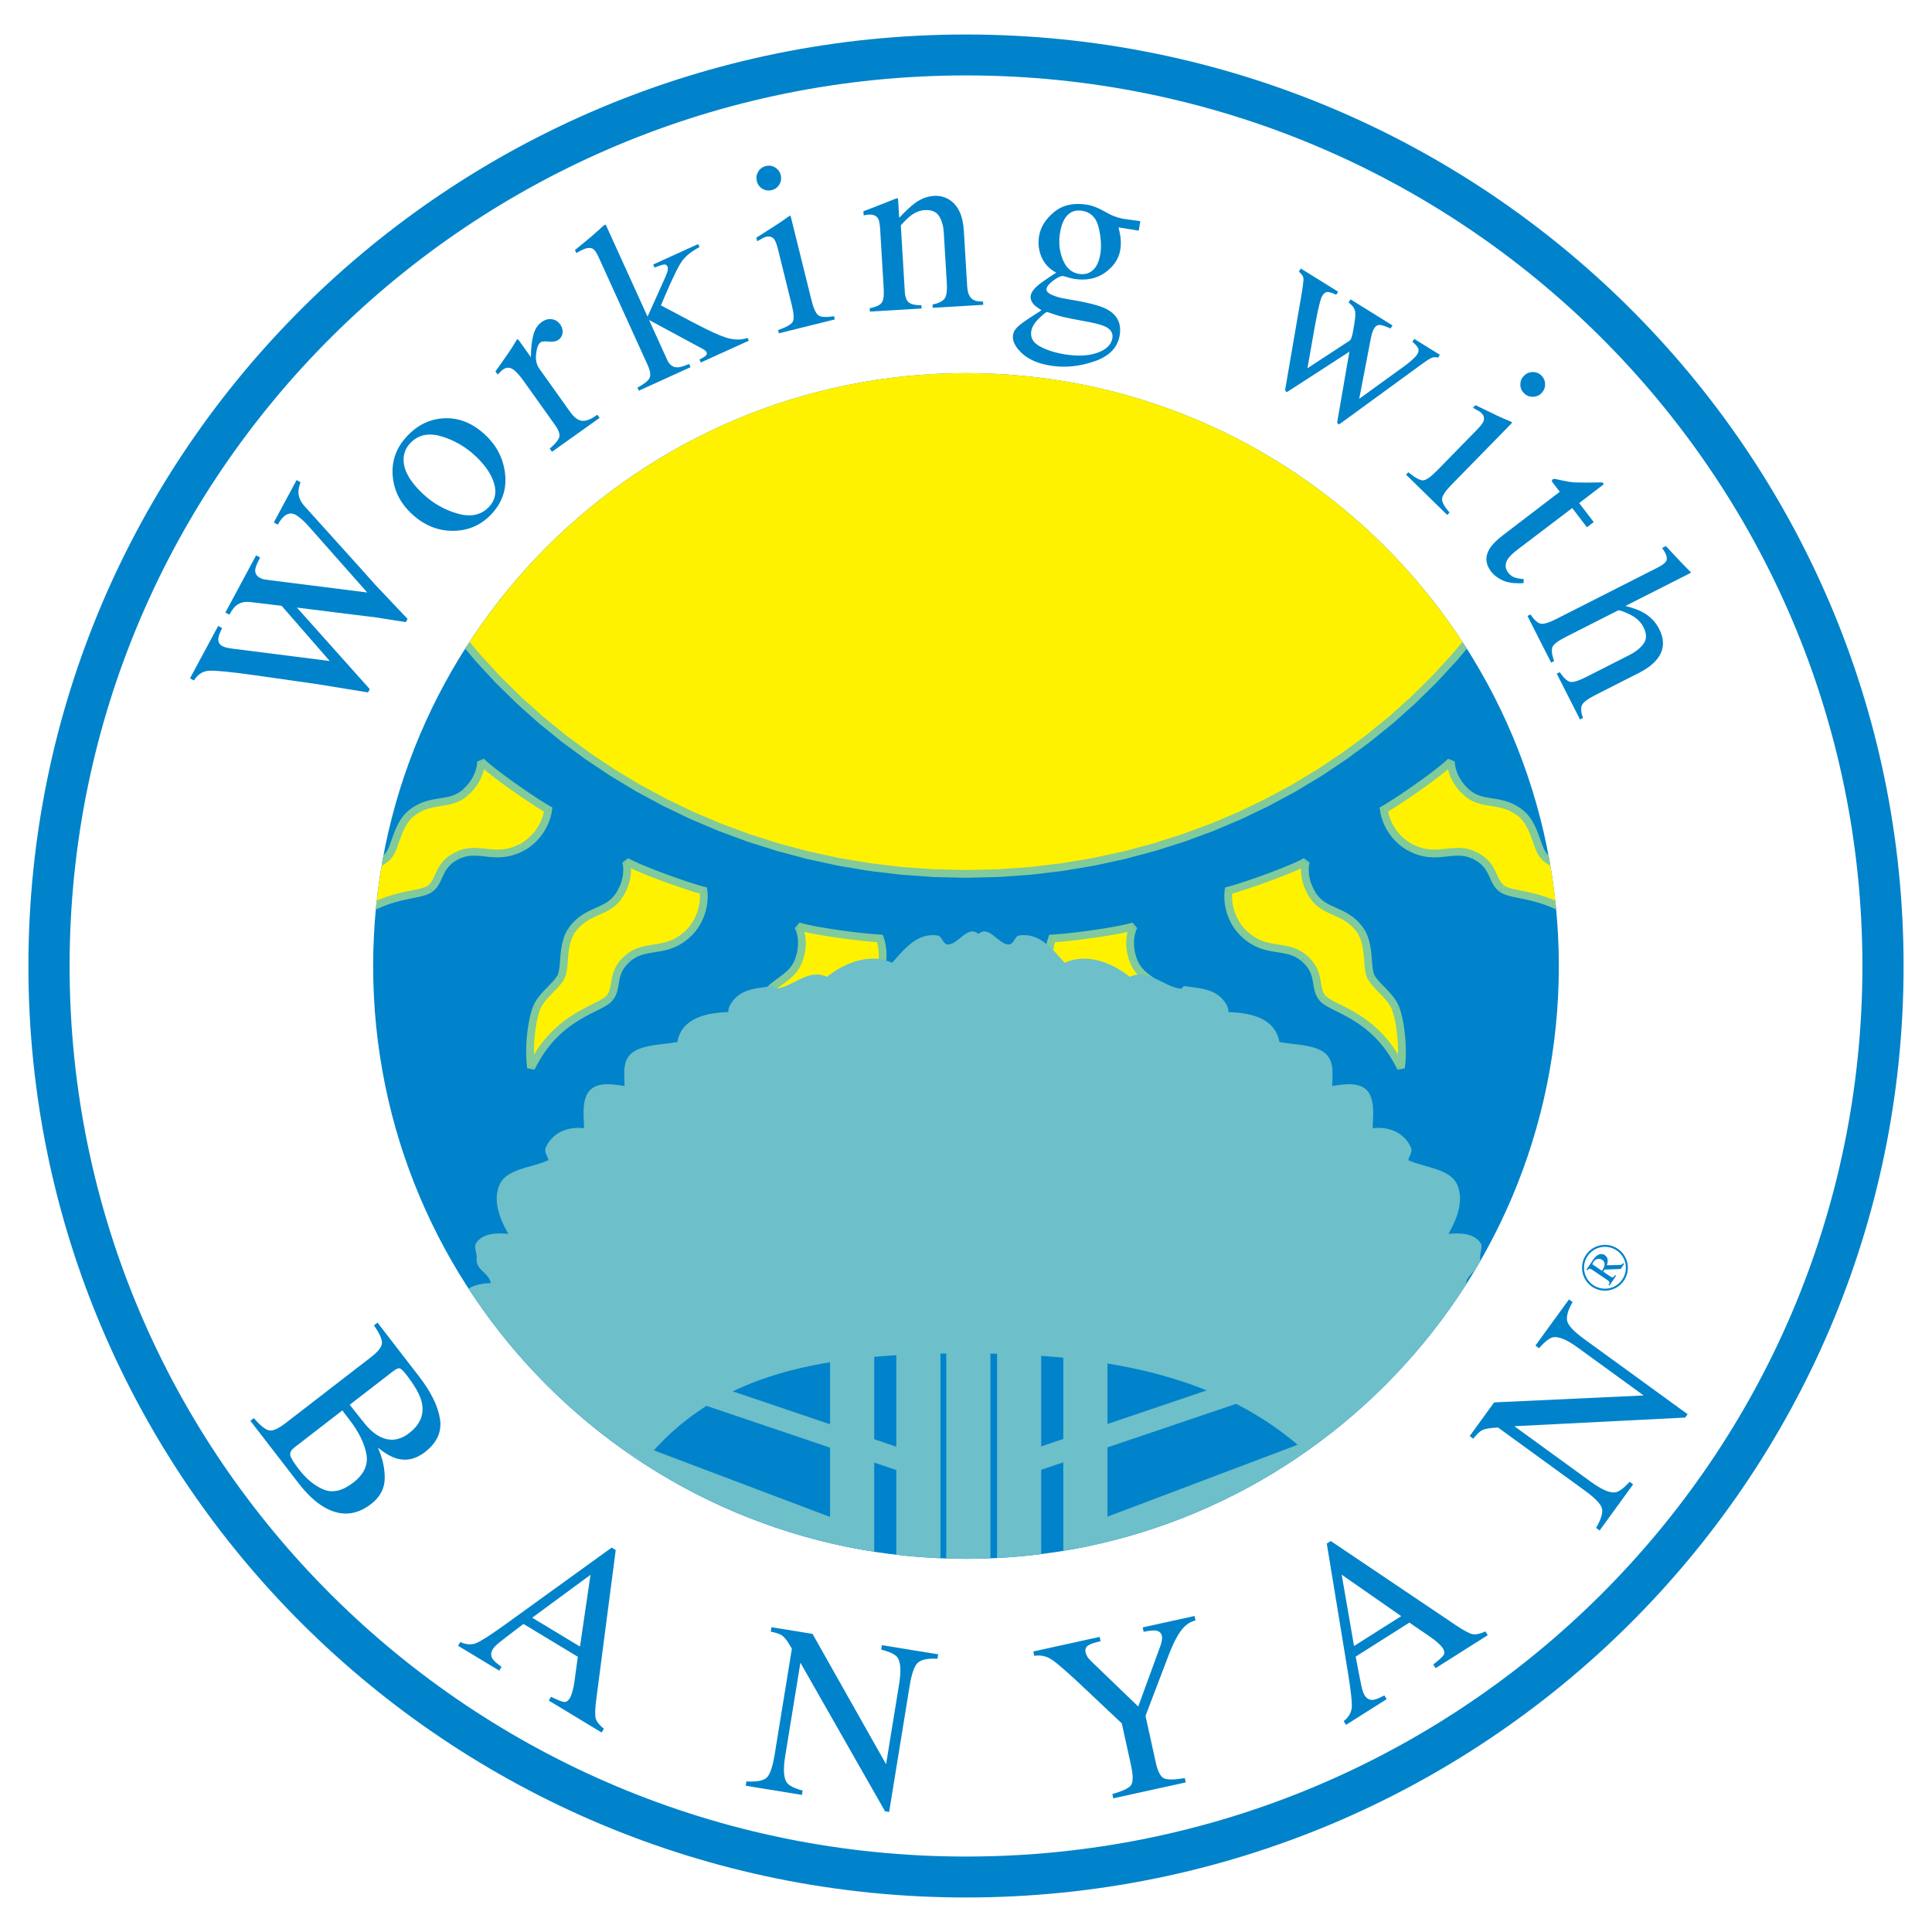 <?xml version="1.0" encoding="utf-8"?>
<!-- Generator: Adobe Illustrator 13.0.0, SVG Export Plug-In . SVG Version: 6.00 Build 14948)  -->
<!DOCTYPE svg PUBLIC "-//W3C//DTD SVG 1.0//EN" "http://www.w3.org/TR/2001/REC-SVG-20010904/DTD/svg10.dtd">
<svg version="1.0" id="Layer_1" xmlns="http://www.w3.org/2000/svg" xmlns:xlink="http://www.w3.org/1999/xlink" x="0px" y="0px"
	 width="192.756px" height="192.756px" viewBox="0 0 192.756 192.756" enable-background="new 0 0 192.756 192.756"
	 xml:space="preserve">
<g>
	<polygon fill-rule="evenodd" clip-rule="evenodd" fill="#FFFFFF" points="0,0 192.756,0 192.756,192.756 0,192.756 0,0 	"/>
	<path fill-rule="evenodd" clip-rule="evenodd" fill="#FFFFFF" d="M96.377,187.602c50.382,0,91.225-40.844,91.225-91.224
		S146.759,5.155,96.377,5.155c-50.379,0-91.222,40.842-91.222,91.223S45.998,187.602,96.377,187.602L96.377,187.602z"/>
	<path fill-rule="evenodd" clip-rule="evenodd" fill="#0083CA" d="M6.944,96.377c0-49.07,40.042-88.852,89.433-88.852
		c49.393,0,89.436,39.782,89.436,88.852s-40.043,88.851-89.436,88.851C46.986,185.229,6.944,145.447,6.944,96.377L6.944,96.377z
		 M96.377,189.312c51.662,0,93.544-41.609,93.544-92.935c0-51.325-41.882-92.934-93.544-92.934
		c-51.66,0-93.542,41.609-93.542,92.934C2.834,147.703,44.717,189.312,96.377,189.312L96.377,189.312z"/>
	<path fill-rule="evenodd" clip-rule="evenodd" fill="#0083CA" d="M37.229,96.377c0-32.666,26.482-59.148,59.147-59.148
		c32.667,0,59.149,26.482,59.149,59.148c0,32.666-26.482,59.148-59.149,59.148C63.712,155.525,37.229,129.043,37.229,96.377
		L37.229,96.377z"/>
	<path fill-rule="evenodd" clip-rule="evenodd" fill="#FFF200" d="M96.377,87.189c20.221,0,38.215-8.923,49.757-22.799
		c-10.526-16.338-28.877-27.161-49.757-27.161c-20.878,0-39.229,10.822-49.755,27.161C58.165,78.267,76.158,87.189,96.377,87.189
		L96.377,87.189z"/>
	<path fill-rule="evenodd" clip-rule="evenodd" fill="#81CA9C" d="M145.904,64.04l-1.148,1.369l-1.968,2.132l-2.077,2.042
		l-2.177,1.946l-2.272,1.848l-2.368,1.745l-2.46,1.639l-2.542,1.529l-2.627,1.415l-2.701,1.299l-2.777,1.178l-2.849,1.052
		l-2.912,0.925l-2.976,0.793l-3.033,0.655l-3.088,0.518l-3.14,0.375l-3.185,0.227l-3.228,0.076v0.774l3.265-0.078l3.221-0.23
		l3.175-0.377l3.124-0.524l3.069-0.666l3.01-0.801l2.949-0.934l2.88-1.066l2.812-1.191l2.735-1.313l2.656-1.433l2.576-1.548
		l2.486-1.66l2.397-1.767l2.305-1.871l2.204-1.971l2.1-2.066l1.997-2.16l1.005-1.201C146.198,64.492,146.052,64.266,145.904,64.04
		L145.904,64.04z"/>
	<path fill-rule="evenodd" clip-rule="evenodd" fill="#81CA9C" d="M96.377,86.802L96.377,86.802l-3.227-0.076L89.965,86.5
		l-3.138-0.375l-3.088-0.518l-3.033-0.655l-2.976-0.793l-2.913-0.925l-2.848-1.052l-2.777-1.178l-2.703-1.299l-2.627-1.415
		l-2.542-1.529l-2.458-1.639l-2.368-1.745l-2.273-1.848l-2.176-1.946l-2.077-2.042L48,65.409l-1.148-1.369
		c-0.148,0.226-0.294,0.452-0.439,0.68l1.005,1.201l1.997,2.16l2.1,2.066l2.204,1.971l2.304,1.871l2.398,1.767l2.486,1.66
		l2.576,1.548l2.656,1.433l2.736,1.313l2.811,1.191l2.88,1.066l2.95,0.934l3.009,0.801l3.07,0.666l3.124,0.524l3.174,0.377
		l3.222,0.23l3.263,0.078l0,0V86.802L96.377,86.802z"/>
	<path fill-rule="evenodd" clip-rule="evenodd" fill="#FFF200" d="M62.469,85.952c1.486,0.849,6.085,2.477,7.713,2.901
		c0.212,1.77-0.566,3.398-1.557,4.317c-2.194,2.052-4.175,0.92-5.944,2.406c-1.77,1.486-0.991,2.9-1.841,3.963
		c-0.956,1.195-5.237,1.627-7.855,7.006c-0.283-2.053,0.07-4.812,0.566-6.016s1.911-2.123,2.406-3.043
		c0.495-0.92,0.07-2.972,0.991-4.528c1.486-2.264,3.609-1.769,4.812-3.609C62.964,87.508,62.469,85.952,62.469,85.952L62.469,85.952
		z"/>
	<polygon fill-rule="evenodd" clip-rule="evenodd" fill="#81CA9C" points="70.567,88.808 70.279,88.48 70.123,88.438 69.95,88.388 
		69.762,88.333 69.557,88.271 69.34,88.205 69.11,88.133 68.871,88.055 68.621,87.973 68.361,87.888 68.096,87.797 67.823,87.703 
		67.546,87.608 67.264,87.508 66.979,87.407 66.693,87.304 66.406,87.199 66.119,87.092 65.833,86.986 65.552,86.878 65.273,86.771 
		65,86.663 64.732,86.557 64.473,86.451 64.221,86.347 63.979,86.245 63.749,86.145 63.529,86.047 63.323,85.953 63.133,85.862 
		62.957,85.775 62.799,85.694 62.661,85.616 62.277,86.288 62.436,86.375 62.608,86.464 62.795,86.558 62.997,86.654 63.211,86.751 
		63.438,86.854 63.676,86.957 63.924,87.061 64.18,87.168 64.445,87.274 64.716,87.383 64.995,87.492 65.276,87.602 65.561,87.709 
		65.85,87.818 66.14,87.925 66.43,88.031 66.719,88.136 67.006,88.238 67.291,88.337 67.571,88.436 67.848,88.529 68.117,88.62 
		68.379,88.708 68.632,88.791 68.877,88.868 69.11,88.942 69.333,89.012 69.541,89.074 69.738,89.132 69.92,89.182 70.086,89.227 
		69.798,88.898 70.567,88.808 70.535,88.546 70.279,88.48 70.567,88.808 	"/>
	<polygon fill-rule="evenodd" clip-rule="evenodd" fill="#81CA9C" points="68.889,93.451 68.889,93.453 68.99,93.357 69.088,93.257 
		69.186,93.152 69.281,93.043 69.373,92.932 69.462,92.815 69.552,92.695 69.637,92.573 69.72,92.446 69.8,92.317 69.878,92.183 
		69.952,92.045 70.022,91.908 70.091,91.765 70.154,91.62 70.216,91.473 70.273,91.321 70.325,91.167 70.373,91.012 70.418,90.853 
		70.458,90.693 70.496,90.531 70.525,90.365 70.551,90.197 70.572,90.029 70.588,89.86 70.6,89.687 70.604,89.514 70.604,89.341 
		70.599,89.164 70.585,88.986 70.567,88.808 69.798,88.898 69.813,89.052 69.824,89.204 69.83,89.353 69.83,89.505 69.826,89.653 
		69.817,89.8 69.804,89.947 69.785,90.092 69.762,90.235 69.735,90.377 69.705,90.517 69.671,90.656 69.632,90.791 69.59,90.928 
		69.543,91.06 69.496,91.189 69.443,91.317 69.387,91.444 69.329,91.566 69.268,91.688 69.203,91.805 69.137,91.92 69.067,92.032 
		68.996,92.141 68.922,92.247 68.849,92.35 68.771,92.447 68.691,92.544 68.61,92.635 68.529,92.721 68.445,92.807 68.362,92.888 
		68.362,92.889 68.889,93.451 	"/>
	<polygon fill-rule="evenodd" clip-rule="evenodd" fill="#81CA9C" points="62.93,95.873 62.93,95.873 63.079,95.754 63.229,95.65 
		63.378,95.557 63.529,95.475 63.682,95.404 63.838,95.34 63.995,95.284 64.156,95.234 64.318,95.189 64.485,95.151 64.653,95.116 
		64.828,95.084 65.005,95.054 65.184,95.024 65.368,94.996 65.555,94.968 65.746,94.936 65.939,94.901 66.135,94.862 66.335,94.819 
		66.538,94.767 66.744,94.708 66.952,94.64 67.161,94.563 67.374,94.473 67.588,94.372 67.801,94.259 68.019,94.128 68.237,93.984 
		68.452,93.825 68.672,93.647 68.889,93.451 68.362,92.889 68.169,93.06 67.981,93.214 67.792,93.352 67.607,93.476 67.423,93.584 
		67.24,93.682 67.059,93.769 66.879,93.843 66.697,93.911 66.517,93.97 66.339,94.021 66.159,94.065 65.979,94.105 65.797,94.141 
		65.615,94.173 65.433,94.203 65.25,94.233 65.065,94.262 64.88,94.291 64.695,94.322 64.509,94.356 64.318,94.395 64.131,94.44 
		63.94,94.49 63.75,94.549 63.56,94.617 63.37,94.695 63.181,94.785 62.99,94.888 62.802,95.003 62.616,95.134 62.433,95.279 
		62.433,95.279 62.93,95.873 	"/>
	<polygon fill-rule="evenodd" clip-rule="evenodd" fill="#81CA9C" points="61.142,99.779 61.144,99.779 61.233,99.66 61.314,99.535 
		61.383,99.408 61.445,99.283 61.498,99.154 61.542,99.025 61.582,98.898 61.612,98.771 61.643,98.646 61.669,98.521 61.691,98.396 
		61.711,98.273 61.731,98.152 61.754,98.031 61.773,97.91 61.796,97.791 61.821,97.672 61.847,97.555 61.878,97.438 61.914,97.321 
		61.953,97.205 61.999,97.088 62.05,96.97 62.109,96.853 62.175,96.735 62.25,96.615 62.333,96.496 62.429,96.375 62.535,96.25 
		62.652,96.125 62.782,95.999 62.93,95.873 62.433,95.279 62.263,95.431 62.104,95.581 61.959,95.733 61.83,95.884 61.712,96.036 
		61.605,96.189 61.509,96.341 61.425,96.492 61.351,96.643 61.285,96.791 61.227,96.938 61.176,97.086 61.135,97.229 61.097,97.369 
		61.064,97.508 61.037,97.641 61.011,97.773 60.988,97.9 60.968,98.025 60.949,98.146 60.928,98.264 60.906,98.377 60.886,98.484 
		60.863,98.59 60.835,98.691 60.807,98.787 60.774,98.879 60.737,98.967 60.697,99.055 60.651,99.137 60.598,99.219 60.539,99.299 
		60.54,99.299 61.142,99.779 	"/>
	<polygon fill-rule="evenodd" clip-rule="evenodd" fill="#81CA9C" points="52.603,106.598 53.333,106.715 53.577,106.236 
		53.829,105.789 54.087,105.367 54.352,104.969 54.625,104.598 54.899,104.25 55.18,103.922 55.461,103.617 55.748,103.332 
		56.033,103.066 56.32,102.816 56.607,102.584 56.894,102.367 57.179,102.168 57.46,101.979 57.739,101.803 58.014,101.639 
		58.282,101.486 58.546,101.342 58.804,101.207 59.055,101.078 59.295,100.955 59.529,100.84 59.754,100.727 59.967,100.617 
		60.171,100.508 60.364,100.4 60.545,100.289 60.714,100.174 60.873,100.053 61.015,99.924 61.142,99.779 60.54,99.299 
		60.468,99.375 60.376,99.459 60.263,99.547 60.128,99.639 59.973,99.73 59.799,99.83 59.609,99.932 59.402,100.037 59.184,100.148 
		58.95,100.266 58.703,100.389 58.447,100.52 58.181,100.66 57.907,100.811 57.623,100.971 57.333,101.145 57.04,101.33 
		56.74,101.529 56.437,101.744 56.132,101.977 55.824,102.225 55.517,102.49 55.209,102.775 54.905,103.082 54.602,103.408 
		54.303,103.76 54.007,104.131 53.719,104.527 53.437,104.949 53.16,105.398 52.896,105.873 52.638,106.375 53.369,106.492 
		52.603,106.598 	"/>
	<polygon fill-rule="evenodd" clip-rule="evenodd" fill="#81CA9C" points="53.194,100.383 53.194,100.383 53.143,100.512 
		53.095,100.646 53.047,100.793 53.002,100.941 52.958,101.1 52.917,101.264 52.875,101.432 52.836,101.607 52.798,101.789 
		52.764,101.975 52.729,102.166 52.698,102.361 52.668,102.561 52.64,102.764 52.615,102.971 52.591,103.18 52.571,103.391 
		52.552,103.604 52.537,103.82 52.522,104.035 52.512,104.254 52.504,104.473 52.5,104.691 52.498,104.908 52.499,105.125 
		52.503,105.34 52.511,105.555 52.522,105.77 52.537,105.979 52.554,106.189 52.577,106.395 52.603,106.598 53.369,106.492 
		53.345,106.307 53.326,106.115 53.309,105.922 53.294,105.725 53.286,105.525 53.278,105.32 53.273,105.115 53.272,104.908 
		53.274,104.701 53.279,104.494 53.287,104.285 53.297,104.078 53.309,103.871 53.324,103.664 53.342,103.461 53.362,103.258 
		53.384,103.059 53.408,102.863 53.434,102.668 53.463,102.48 53.492,102.295 53.524,102.113 53.559,101.938 53.593,101.77 
		53.629,101.605 53.666,101.447 53.705,101.299 53.746,101.156 53.785,101.021 53.827,100.898 53.869,100.781 53.909,100.676 
		53.909,100.676 53.194,100.383 	"/>
	<polygon fill-rule="evenodd" clip-rule="evenodd" fill="#81CA9C" points="55.618,97.304 55.618,97.304 55.576,97.375 55.53,97.447 
		55.48,97.523 55.424,97.6 55.361,97.678 55.296,97.758 55.229,97.84 55.155,97.924 55.079,98.008 54.999,98.094 54.916,98.182 
		54.832,98.268 54.657,98.449 54.476,98.633 54.386,98.729 54.293,98.824 54.204,98.924 54.113,99.021 54.022,99.125 53.935,99.227 
		53.846,99.332 53.762,99.439 53.679,99.549 53.598,99.66 53.521,99.773 53.448,99.889 53.376,100.008 53.312,100.131 
		53.25,100.256 53.194,100.383 53.909,100.676 53.952,100.58 53.999,100.484 54.051,100.389 54.106,100.293 54.168,100.199 
		54.233,100.102 54.3,100.008 54.373,99.914 54.448,99.82 54.525,99.727 54.606,99.633 54.688,99.539 54.772,99.447 54.858,99.355 
		54.945,99.262 55.033,99.172 55.211,98.986 55.388,98.807 55.476,98.713 55.562,98.623 55.647,98.531 55.73,98.438 55.812,98.346 
		55.892,98.254 55.969,98.16 56.042,98.064 56.112,97.969 56.18,97.871 56.242,97.771 56.298,97.67 56.298,97.67 55.618,97.304 	"/>
	<polygon fill-rule="evenodd" clip-rule="evenodd" fill="#81CA9C" points="56.625,92.747 56.616,92.761 56.524,92.925 56.442,93.09 
		56.366,93.257 56.299,93.427 56.241,93.596 56.188,93.766 56.139,93.937 56.098,94.108 56.062,94.277 56.029,94.445 56.001,94.615 
		55.977,94.781 55.957,94.945 55.939,95.11 55.922,95.271 55.908,95.429 55.883,95.735 55.861,96.03 55.849,96.169 55.836,96.304 
		55.823,96.437 55.808,96.561 55.792,96.679 55.773,96.792 55.753,96.898 55.73,96.996 55.706,97.086 55.678,97.166 55.65,97.24 
		55.618,97.304 56.298,97.67 56.354,97.555 56.404,97.436 56.444,97.312 56.48,97.186 56.51,97.059 56.536,96.929 56.558,96.795 
		56.577,96.658 56.592,96.519 56.607,96.379 56.621,96.235 56.632,96.09 56.655,95.795 56.68,95.492 56.694,95.341 56.708,95.189 
		56.725,95.036 56.746,94.883 56.767,94.73 56.792,94.581 56.821,94.428 56.852,94.278 56.889,94.13 56.928,93.984 56.973,93.84 
		57.025,93.697 57.08,93.558 57.14,93.42 57.208,93.285 57.282,93.155 57.272,93.169 56.625,92.747 	"/>
	<polygon fill-rule="evenodd" clip-rule="evenodd" fill="#81CA9C" points="61.438,89.137 61.438,89.137 61.335,89.285 61.229,89.42 
		61.118,89.544 61.003,89.66 60.884,89.765 60.763,89.864 60.635,89.957 60.503,90.044 60.368,90.125 60.227,90.205 60.082,90.281 
		59.934,90.354 59.782,90.426 59.625,90.498 59.465,90.569 59.302,90.642 59.136,90.716 58.97,90.795 58.799,90.876 58.629,90.962 
		58.456,91.057 58.282,91.156 58.109,91.264 57.936,91.381 57.763,91.509 57.592,91.647 57.422,91.797 57.256,91.957 57.093,92.133 
		56.933,92.323 56.776,92.527 56.625,92.747 57.272,93.169 57.403,92.981 57.535,92.807 57.671,92.647 57.81,92.499 57.949,92.362 
		58.091,92.237 58.235,92.12 58.38,92.014 58.529,91.914 58.679,91.82 58.831,91.732 58.986,91.649 59.142,91.569 59.299,91.493 
		59.459,91.42 59.62,91.346 59.78,91.273 59.942,91.202 60.105,91.127 60.269,91.052 60.433,90.971 60.596,90.885 60.756,90.795 
		60.918,90.698 61.077,90.592 61.232,90.478 61.386,90.355 61.536,90.219 61.681,90.074 61.822,89.917 61.956,89.744 62.085,89.561 
		62.085,89.561 61.438,89.137 	"/>
	<polygon fill-rule="evenodd" clip-rule="evenodd" fill="#81CA9C" points="62.661,85.616 62.1,86.068 62.099,86.071 62.11,86.116 
		62.117,86.145 62.125,86.185 62.136,86.229 62.145,86.283 62.154,86.345 62.163,86.412 62.168,86.484 62.175,86.566 62.18,86.651 
		62.182,86.742 62.182,86.842 62.179,86.943 62.172,87.052 62.163,87.165 62.15,87.281 62.131,87.403 62.109,87.53 62.081,87.659 
		62.049,87.792 62.008,87.93 61.964,88.071 61.911,88.214 61.852,88.362 61.786,88.511 61.711,88.666 61.63,88.82 61.537,88.978 
		61.438,89.137 62.085,89.561 62.2,89.377 62.305,89.195 62.401,89.014 62.487,88.838 62.566,88.662 62.634,88.49 62.696,88.319 
		62.75,88.153 62.795,87.992 62.835,87.833 62.869,87.678 62.896,87.527 62.917,87.383 62.935,87.242 62.946,87.106 62.954,86.977 
		62.957,86.851 62.957,86.736 62.955,86.624 62.949,86.517 62.942,86.421 62.932,86.327 62.922,86.242 62.911,86.165 62.899,86.096 
		62.888,86.031 62.877,85.978 62.867,85.929 62.849,85.869 62.838,85.836 62.277,86.288 62.661,85.616 	"/>
	<path fill-rule="evenodd" clip-rule="evenodd" fill="#FFF200" d="M79.641,92.409c1.631,0.519,6.47,1.146,8.15,1.219
		c0.578,1.686,0.159,3.44-0.617,4.547c-1.714,2.467-3.889,1.775-5.308,3.598c-1.418,1.824-0.36,3.045-0.969,4.262
		c-0.685,1.369-4.779,2.689-6.212,8.498c-0.706-1.947-0.939-4.721-0.707-6.002c0.231-1.279,1.423-2.477,1.715-3.479
		c0.292-1.004-0.554-2.922,0.019-4.637c0.978-2.525,3.158-2.486,3.949-4.538C80.451,93.828,79.641,92.409,79.641,92.409
		L79.641,92.409z"/>
	<polygon fill-rule="evenodd" clip-rule="evenodd" fill="#81CA9C" points="88.157,93.502 87.808,93.243 87.646,93.232 
		87.466,93.222 87.269,93.208 87.057,93.19 86.831,93.17 86.591,93.149 86.341,93.124 86.08,93.096 85.808,93.065 85.529,93.034 
		85.244,92.999 84.95,92.962 84.655,92.925 84.356,92.886 84.053,92.845 83.751,92.803 83.449,92.759 83.148,92.713 82.85,92.667 
		82.555,92.622 82.266,92.574 81.98,92.525 81.705,92.478 81.438,92.428 81.179,92.378 80.932,92.328 80.698,92.28 80.477,92.23 
		80.271,92.183 80.081,92.134 79.909,92.086 79.757,92.042 79.524,92.776 79.697,92.83 79.885,92.88 80.087,92.932 80.304,92.984 
		80.534,93.037 80.778,93.088 81.031,93.138 81.295,93.188 81.568,93.238 81.85,93.288 82.138,93.337 82.433,93.385 82.731,93.433 
		83.032,93.479 83.338,93.525 83.643,93.568 83.951,93.611 84.254,93.652 84.558,93.694 84.857,93.731 85.15,93.768 85.441,93.802 
		85.723,93.834 85.998,93.864 86.262,93.892 86.518,93.917 86.761,93.942 86.994,93.961 87.212,93.979 87.415,93.994 87.603,94.007 
		87.774,94.014 87.425,93.754 88.157,93.502 88.07,93.255 87.808,93.243 88.157,93.502 	"/>
	<polygon fill-rule="evenodd" clip-rule="evenodd" fill="#81CA9C" points="87.492,98.396 87.49,98.396 87.569,98.281 87.645,98.164 
		87.717,98.039 87.787,97.914 87.854,97.785 87.919,97.652 87.981,97.516 88.038,97.379 88.093,97.236 88.143,97.094 88.191,96.949 
		88.235,96.799 88.275,96.648 88.312,96.494 88.344,96.338 88.372,96.183 88.397,96.022 88.416,95.861 88.431,95.698 88.442,95.534 
		88.447,95.368 88.448,95.204 88.444,95.036 88.434,94.867 88.418,94.697 88.399,94.528 88.375,94.357 88.342,94.187 88.305,94.016 
		88.261,93.845 88.212,93.675 88.157,93.502 87.425,93.754 87.472,93.899 87.514,94.044 87.551,94.191 87.583,94.338 87.609,94.484 
		87.63,94.63 87.649,94.776 87.662,94.921 87.669,95.066 87.673,95.21 87.672,95.356 87.667,95.498 87.659,95.64 87.646,95.779 
		87.628,95.919 87.609,96.055 87.584,96.193 87.555,96.327 87.525,96.46 87.491,96.59 87.453,96.719 87.411,96.846 87.366,96.971 
		87.32,97.092 87.27,97.211 87.218,97.326 87.164,97.438 87.106,97.549 87.048,97.656 86.986,97.758 86.922,97.857 86.857,97.955 
		86.856,97.955 87.492,98.396 	"/>
	<polygon fill-rule="evenodd" clip-rule="evenodd" fill="#81CA9C" points="82.171,102.012 82.171,102.012 82.293,101.865 
		82.416,101.73 82.542,101.609 82.674,101.498 82.809,101.395 82.945,101.301 83.09,101.213 83.235,101.131 83.384,101.053 
		83.541,100.98 83.7,100.91 83.861,100.844 84.028,100.777 84.2,100.711 84.373,100.645 84.548,100.578 84.728,100.506 
		84.911,100.432 85.096,100.354 85.282,100.266 85.469,100.174 85.656,100.074 85.847,99.965 86.034,99.844 86.224,99.713 
		86.411,99.568 86.596,99.412 86.781,99.24 86.963,99.055 87.143,98.852 87.319,98.631 87.492,98.396 86.856,97.955 86.706,98.164 
		86.552,98.352 86.398,98.527 86.243,98.686 86.085,98.832 85.926,98.967 85.767,99.088 85.608,99.199 85.444,99.301 85.282,99.396 
		85.115,99.484 84.949,99.568 84.781,99.645 84.611,99.717 84.441,99.789 84.27,99.854 84.095,99.922 83.921,99.988 83.747,100.057 
		83.571,100.125 83.394,100.199 83.22,100.275 83.046,100.359 82.869,100.449 82.696,100.545 82.525,100.652 82.355,100.768 
		82.187,100.896 82.025,101.037 81.865,101.189 81.709,101.355 81.561,101.537 81.561,101.537 82.171,102.012 	"/>
	<polygon fill-rule="evenodd" clip-rule="evenodd" fill="#81CA9C" points="81.243,106.209 81.242,106.209 81.307,106.072 
		81.359,105.934 81.401,105.795 81.435,105.656 81.458,105.521 81.477,105.389 81.488,105.254 81.493,105.123 81.495,104.994 
		81.493,104.867 81.489,104.74 81.484,104.617 81.478,104.494 81.473,104.371 81.468,104.248 81.465,104.129 81.464,104.004 
		81.467,103.883 81.473,103.764 81.482,103.643 81.496,103.52 81.517,103.395 81.542,103.27 81.573,103.143 81.613,103.014 
		81.662,102.881 81.719,102.746 81.785,102.607 81.863,102.467 81.953,102.318 82.055,102.168 82.171,102.012 81.561,101.537 
		81.425,101.719 81.303,101.9 81.194,102.078 81.099,102.254 81.014,102.428 80.942,102.6 80.881,102.77 80.83,102.934 
		80.788,103.098 80.754,103.258 80.73,103.414 80.71,103.564 80.698,103.715 80.692,103.861 80.69,104.002 80.691,104.137 
		80.694,104.273 80.699,104.402 80.704,104.527 80.71,104.65 80.715,104.77 80.719,104.883 80.72,104.994 80.719,105.104 
		80.713,105.207 80.705,105.305 80.693,105.402 80.675,105.5 80.654,105.592 80.627,105.682 80.592,105.771 80.552,105.863 
		80.551,105.863 81.243,106.209 	"/>
	<polygon fill-rule="evenodd" clip-rule="evenodd" fill="#81CA9C" points="74.322,114.664 75.06,114.625 75.199,114.107 
		75.351,113.615 75.515,113.148 75.692,112.705 75.877,112.285 76.075,111.887 76.28,111.508 76.492,111.15 76.711,110.811 
		76.936,110.49 77.164,110.188 77.396,109.9 77.631,109.629 77.867,109.371 78.103,109.131 78.339,108.898 78.572,108.682 
		78.804,108.475 79.031,108.279 79.255,108.092 79.473,107.914 79.684,107.744 79.888,107.58 80.083,107.424 80.269,107.271 
		80.445,107.123 80.611,106.975 80.765,106.83 80.906,106.682 81.034,106.531 81.147,106.373 81.243,106.209 80.551,105.863 
		80.5,105.953 80.426,106.055 80.333,106.164 80.22,106.279 80.088,106.406 79.939,106.539 79.775,106.676 79.596,106.824 
		79.403,106.979 79.2,107.143 78.985,107.312 78.762,107.496 78.532,107.689 78.295,107.895 78.052,108.109 77.806,108.34 
		77.555,108.582 77.305,108.842 77.053,109.115 76.803,109.404 76.556,109.713 76.309,110.037 76.07,110.383 75.835,110.744 
		75.608,111.127 75.388,111.531 75.179,111.957 74.978,112.406 74.792,112.879 74.616,113.375 74.455,113.895 74.31,114.439 
		75.048,114.4 74.322,114.664 	"/>
	<polygon fill-rule="evenodd" clip-rule="evenodd" fill="#81CA9C" points="73.598,108.465 73.598,108.465 73.574,108.6 
		73.556,108.744 73.539,108.895 73.527,109.051 73.516,109.213 73.509,109.381 73.505,109.557 73.503,109.736 73.505,109.92 
		73.509,110.111 73.517,110.305 73.526,110.502 73.54,110.701 73.556,110.904 73.573,111.113 73.595,111.322 73.618,111.533 
		73.645,111.746 73.675,111.961 73.708,112.176 73.743,112.391 73.779,112.605 73.821,112.818 73.865,113.031 73.912,113.246 
		73.962,113.457 74.015,113.664 74.07,113.871 74.128,114.076 74.189,114.275 74.253,114.471 74.322,114.664 75.048,114.4 
		74.986,114.225 74.927,114.041 74.869,113.855 74.814,113.664 74.762,113.473 74.712,113.275 74.666,113.076 74.622,112.875 
		74.581,112.67 74.542,112.467 74.505,112.262 74.471,112.055 74.44,111.852 74.413,111.646 74.387,111.443 74.364,111.242 
		74.345,111.043 74.327,110.846 74.312,110.65 74.301,110.459 74.291,110.27 74.284,110.086 74.279,109.908 74.278,109.736 
		74.279,109.568 74.284,109.406 74.29,109.252 74.298,109.104 74.311,108.965 74.324,108.834 74.34,108.713 74.357,108.6 
		74.357,108.6 73.598,108.465 	"/>
	<polygon fill-rule="evenodd" clip-rule="evenodd" fill="#81CA9C" points="75.323,104.945 75.323,104.945 75.297,105.021 
		75.268,105.104 75.232,105.188 75.194,105.275 75.151,105.363 75.104,105.455 75.052,105.551 74.998,105.646 74.941,105.746 
		74.881,105.846 74.819,105.947 74.755,106.053 74.623,106.266 74.485,106.484 74.416,106.598 74.346,106.709 74.278,106.822 
		74.209,106.941 74.143,107.061 74.078,107.178 74.015,107.299 73.954,107.422 73.896,107.545 73.84,107.672 73.79,107.797 
		73.741,107.93 73.698,108.059 73.659,108.191 73.625,108.326 73.598,108.465 74.357,108.6 74.379,108.496 74.405,108.395 
		74.436,108.289 74.471,108.184 74.51,108.078 74.555,107.971 74.601,107.863 74.652,107.756 74.705,107.65 74.762,107.541 
		74.82,107.432 74.881,107.324 74.944,107.217 75.009,107.109 75.074,107 75.141,106.893 75.276,106.674 75.411,106.461 
		75.478,106.354 75.544,106.246 75.607,106.137 75.67,106.031 75.73,105.922 75.788,105.816 75.844,105.709 75.896,105.6 
		75.944,105.49 75.988,105.381 76.029,105.273 76.063,105.16 76.063,105.16 75.323,104.945 	"/>
	<polygon fill-rule="evenodd" clip-rule="evenodd" fill="#81CA9C" points="75.352,100.275 75.346,100.293 75.29,100.473 
		75.244,100.65 75.206,100.832 75.175,101.012 75.153,101.189 75.137,101.365 75.125,101.543 75.121,101.717 75.121,101.889 
		75.125,102.062 75.133,102.232 75.146,102.4 75.158,102.566 75.176,102.73 75.193,102.891 75.214,103.049 75.254,103.354 
		75.293,103.646 75.31,103.785 75.327,103.922 75.34,104.053 75.353,104.178 75.36,104.297 75.367,104.412 75.369,104.52 
		75.367,104.621 75.361,104.715 75.351,104.801 75.337,104.877 75.323,104.945 76.063,105.16 76.097,105.033 76.119,104.908 
		76.133,104.779 76.141,104.648 76.143,104.52 76.141,104.387 76.135,104.252 76.124,104.113 76.112,103.975 76.096,103.834 
		76.079,103.691 76.059,103.547 76.02,103.254 75.98,102.953 75.962,102.803 75.945,102.648 75.93,102.496 75.917,102.344 
		75.907,102.188 75.899,102.035 75.896,101.883 75.896,101.727 75.9,101.574 75.908,101.424 75.922,101.271 75.941,101.121 
		75.966,100.973 75.998,100.826 76.034,100.682 76.078,100.537 76.072,100.555 75.352,100.275 	"/>
	<polygon fill-rule="evenodd" clip-rule="evenodd" fill="#81CA9C" points="79.3,95.739 79.3,95.739 79.23,95.906 79.155,96.059 
		79.072,96.204 78.985,96.34 78.892,96.471 78.792,96.591 78.688,96.708 78.576,96.822 78.461,96.93 78.34,97.037 78.214,97.142 
		78.084,97.244 77.95,97.344 77.812,97.449 77.672,97.553 77.528,97.656 77.382,97.766 77.234,97.877 77.084,97.992 76.936,98.113 
		76.788,98.24 76.639,98.375 76.491,98.518 76.347,98.666 76.204,98.828 76.066,98.998 75.932,99.18 75.804,99.373 75.679,99.58 
		75.562,99.799 75.453,100.031 75.352,100.275 76.072,100.555 76.161,100.342 76.255,100.145 76.354,99.959 76.457,99.785 
		76.564,99.623 76.677,99.471 76.794,99.326 76.915,99.193 77.038,99.062 77.166,98.939 77.295,98.822 77.429,98.709 77.566,98.598 
		77.703,98.49 77.845,98.385 77.985,98.281 78.128,98.176 78.272,98.07 78.416,97.965 78.559,97.855 78.702,97.74 78.842,97.625 
		78.981,97.502 79.118,97.373 79.251,97.238 79.382,97.094 79.505,96.939 79.623,96.776 79.735,96.604 79.839,96.419 79.935,96.224 
		80.021,96.017 80.021,96.017 79.3,95.739 	"/>
	<polygon fill-rule="evenodd" clip-rule="evenodd" fill="#81CA9C" points="79.757,92.042 79.305,92.601 79.302,92.601 
		79.326,92.646 79.341,92.672 79.355,92.705 79.372,92.75 79.394,92.8 79.415,92.86 79.438,92.924 79.46,92.992 79.483,93.069 
		79.506,93.153 79.527,93.243 79.546,93.337 79.565,93.438 79.583,93.546 79.597,93.658 79.607,93.774 79.614,93.898 79.619,94.024 
		79.619,94.161 79.614,94.297 79.605,94.44 79.59,94.587 79.57,94.739 79.543,94.894 79.51,95.054 79.47,95.221 79.422,95.389 
		79.364,95.562 79.3,95.739 80.021,96.017 80.096,95.814 80.16,95.613 80.216,95.417 80.264,95.227 80.304,95.039 80.335,94.855 
		80.359,94.675 80.377,94.503 80.389,94.333 80.394,94.169 80.394,94.015 80.389,93.861 80.379,93.716 80.366,93.573 80.348,93.438 
		80.328,93.311 80.307,93.189 80.281,93.073 80.255,92.963 80.228,92.863 80.201,92.768 80.172,92.677 80.144,92.597 80.117,92.525 
		80.092,92.459 80.066,92.402 80.042,92.348 80.021,92.303 79.998,92.25 79.977,92.217 79.524,92.776 79.757,92.042 	"/>
	<path fill-rule="evenodd" clip-rule="evenodd" fill="#FFF200" d="M47.996,75.968c1.214,1.206,5.235,3.971,6.698,4.803
		c-0.254,1.764-1.429,3.134-2.624,3.765c-2.65,1.413-4.271-0.194-6.365,0.783c-2.094,0.976-1.709,2.545-2.805,3.35
		c-0.808,0.594-2.906,0.504-5.361,1.637c0.152-1.494,0.362-2.97,0.624-4.428c0.215-0.146,0.403-0.296,0.554-0.457
		c0.717-0.76,0.839-2.852,2.131-4.117c2.022-1.802,3.944-0.773,5.583-2.238S47.996,75.968,47.996,75.968L47.996,75.968z"/>
	<polygon fill-rule="evenodd" clip-rule="evenodd" fill="#81CA9C" points="55.076,80.825 54.883,80.435 54.745,80.354 
		54.588,80.261 54.421,80.16 54.239,80.046 54.047,79.926 53.845,79.796 53.632,79.66 53.412,79.517 53.184,79.365 52.951,79.21 
		52.712,79.048 52.47,78.884 52.223,78.714 51.975,78.543 51.724,78.37 51.474,78.193 51.225,78.017 50.977,77.838 50.732,77.662 
		50.491,77.486 50.255,77.312 50.024,77.14 49.801,76.97 49.584,76.804 49.377,76.643 49.182,76.487 48.995,76.334 48.821,76.191 
		48.659,76.053 48.512,75.924 48.383,75.804 48.268,75.694 47.723,76.241 47.853,76.367 47.998,76.499 48.154,76.637 48.322,76.781 
		48.504,76.933 48.697,77.088 48.9,77.25 49.112,77.415 49.332,77.584 49.562,77.758 49.795,77.933 50.034,78.11 50.278,78.288 
		50.526,78.468 50.776,78.646 51.028,78.826 51.282,79.002 51.533,79.178 51.784,79.353 52.033,79.522 52.28,79.689 52.522,79.851 
		52.758,80.009 52.989,80.161 53.212,80.307 53.427,80.446 53.633,80.579 53.831,80.703 54.016,80.818 54.192,80.924 54.354,81.021 
		54.502,81.107 54.31,80.716 55.076,80.825 55.112,80.565 54.883,80.435 55.076,80.825 	"/>
	<polygon fill-rule="evenodd" clip-rule="evenodd" fill="#81CA9C" points="52.251,84.876 52.25,84.877 52.372,84.812 52.495,84.741 
		52.615,84.662 52.735,84.584 52.854,84.499 52.971,84.411 53.087,84.318 53.2,84.222 53.314,84.12 53.426,84.015 53.535,83.908 
		53.642,83.796 53.747,83.678 53.849,83.559 53.948,83.436 54.044,83.308 54.14,83.177 54.23,83.042 54.317,82.905 54.402,82.765 
		54.481,82.619 54.559,82.471 54.631,82.32 54.7,82.166 54.764,82.007 54.823,81.848 54.879,81.684 54.928,81.518 54.973,81.35 
		55.014,81.177 55.048,81.001 55.076,80.825 54.31,80.716 54.285,80.868 54.257,81.016 54.223,81.162 54.185,81.308 54.141,81.451 
		54.094,81.59 54.044,81.729 53.988,81.863 53.93,81.996 53.867,82.126 53.801,82.253 53.73,82.377 53.659,82.499 53.583,82.619 
		53.504,82.735 53.424,82.848 53.34,82.958 53.253,83.065 53.165,83.169 53.074,83.269 52.981,83.366 52.887,83.461 52.792,83.552 
		52.695,83.638 52.596,83.719 52.496,83.8 52.396,83.875 52.295,83.946 52.195,84.015 52.092,84.078 51.991,84.137 51.89,84.194 
		51.888,84.195 52.251,84.876 	"/>
	<polygon fill-rule="evenodd" clip-rule="evenodd" fill="#81CA9C" points="45.868,85.669 45.868,85.669 46.041,85.594 
		46.212,85.531 46.381,85.481 46.549,85.441 46.716,85.411 46.882,85.389 47.047,85.377 47.215,85.371 47.386,85.371 47.558,85.376 
		47.731,85.385 47.907,85.399 48.085,85.416 48.266,85.435 48.451,85.455 48.64,85.477 48.831,85.495 49.028,85.511 49.227,85.525 
		49.433,85.534 49.64,85.537 49.853,85.534 50.071,85.522 50.293,85.501 50.522,85.47 50.754,85.427 50.992,85.373 51.234,85.304 
		51.481,85.221 51.732,85.124 51.989,85.009 52.251,84.876 51.888,84.195 51.66,84.31 51.435,84.409 51.218,84.495 51.007,84.565 
		50.801,84.624 50.6,84.67 50.401,84.707 50.208,84.732 50.017,84.75 49.828,84.759 49.64,84.763 49.453,84.76 49.27,84.751 
		49.085,84.739 48.901,84.723 48.716,84.705 48.533,84.687 48.348,84.667 48.161,84.647 47.973,84.628 47.783,84.613 47.591,84.602 
		47.398,84.596 47.204,84.596 47.005,84.603 46.803,84.62 46.597,84.646 46.392,84.684 46.182,84.734 45.971,84.796 45.757,84.874 
		45.541,84.968 45.541,84.968 45.868,85.669 	"/>
	<polygon fill-rule="evenodd" clip-rule="evenodd" fill="#81CA9C" points="43.128,88.98 43.128,88.98 43.248,88.886 43.356,88.787 
		43.456,88.684 43.55,88.578 43.633,88.467 43.709,88.355 43.78,88.241 43.844,88.129 43.905,88.014 43.961,87.9 44.015,87.786 
		44.068,87.673 44.119,87.561 44.169,87.448 44.221,87.339 44.273,87.229 44.329,87.119 44.386,87.014 44.446,86.909 44.51,86.805 
		44.579,86.703 44.653,86.6 44.732,86.502 44.819,86.404 44.915,86.307 45.017,86.211 45.129,86.116 45.252,86.024 45.386,85.933 
		45.534,85.842 45.694,85.754 45.868,85.669 45.541,84.968 45.336,85.068 45.146,85.173 44.968,85.283 44.801,85.395 44.647,85.512 
		44.506,85.63 44.374,85.753 44.254,85.877 44.142,86.003 44.04,86.131 43.946,86.258 43.86,86.385 43.78,86.512 43.708,86.639 
		43.642,86.765 43.581,86.886 43.522,87.006 43.468,87.125 43.415,87.24 43.364,87.352 43.316,87.459 43.266,87.562 43.216,87.663 
		43.166,87.757 43.114,87.848 43.062,87.932 43.006,88.013 42.948,88.09 42.888,88.162 42.82,88.23 42.748,88.295 42.671,88.356 
		42.671,88.356 43.128,88.98 	"/>
	<path fill-rule="evenodd" clip-rule="evenodd" fill="#81CA9C" d="M37.499,90.751l0.184-0.089l0.339-0.15l0.332-0.135l0.327-0.121
		L39,90.147l0.315-0.098l0.308-0.086l0.3-0.079l0.293-0.07l0.284-0.063l0.273-0.06l0.266-0.054l0.256-0.054l0.245-0.05l0.236-0.051
		l0.225-0.05l0.213-0.056l0.204-0.06l0.193-0.067l0.182-0.076l0.175-0.087l0.159-0.104l-0.457-0.624l-0.09,0.056l-0.107,0.058
		l-0.134,0.054l-0.153,0.053l-0.174,0.051l-0.193,0.048l-0.21,0.051l-0.226,0.048l-0.242,0.05l-0.256,0.051l-0.269,0.056
		l-0.283,0.06l-0.293,0.067l-0.305,0.074l-0.314,0.082l-0.324,0.093l-0.333,0.103l-0.342,0.115l-0.348,0.129L37.718,89.8
		l-0.128,0.057C37.557,90.154,37.527,90.452,37.499,90.751L37.499,90.751z"/>
	<path fill-rule="evenodd" clip-rule="evenodd" fill="#81CA9C" d="M38.435,85.155L38.435,85.155l-0.058,0.058l-0.062,0.058
		l-0.044,0.038c-0.068,0.359-0.133,0.721-0.195,1.083l0.068-0.043l0.104-0.067l0.104-0.067l0.099-0.069l0.101-0.07l0.096-0.075
		l0.092-0.073l0.09-0.077l0.087-0.081l0.081-0.083l0,0L38.435,85.155L38.435,85.155z"/>
	<polygon fill-rule="evenodd" clip-rule="evenodd" fill="#81CA9C" points="40.59,81.014 40.576,81.028 40.446,81.16 40.323,81.3 
		40.208,81.441 40.099,81.588 39.999,81.736 39.902,81.886 39.812,82.039 39.728,82.191 39.648,82.347 39.574,82.502 39.503,82.657 
		39.436,82.811 39.375,82.965 39.314,83.119 39.256,83.27 39.203,83.418 39.098,83.709 39,83.988 38.953,84.118 38.906,84.247 
		38.857,84.371 38.811,84.487 38.765,84.598 38.717,84.703 38.67,84.798 38.623,84.888 38.575,84.967 38.529,85.039 38.481,85.101 
		38.435,85.155 38.997,85.685 39.081,85.588 39.159,85.487 39.231,85.378 39.298,85.266 39.36,85.15 39.418,85.029 39.474,84.907 
		39.528,84.78 39.581,84.649 39.629,84.519 39.679,84.385 39.729,84.246 39.827,83.967 39.929,83.682 39.982,83.54 40.035,83.396 
		40.092,83.252 40.151,83.111 40.211,82.969 40.275,82.829 40.341,82.689 40.411,82.555 40.484,82.419 40.562,82.289 40.643,82.16 
		40.728,82.036 40.818,81.916 40.913,81.799 41.012,81.688 41.118,81.578 41.104,81.592 40.59,81.014 	"/>
	<polygon fill-rule="evenodd" clip-rule="evenodd" fill="#81CA9C" points="46.173,78.777 46.173,78.777 46.035,78.893 
		45.897,78.996 45.759,79.088 45.619,79.167 45.477,79.24 45.333,79.304 45.186,79.361 45.036,79.411 44.884,79.455 44.728,79.493 
		44.569,79.529 44.405,79.562 44.24,79.591 44.069,79.62 43.897,79.648 43.72,79.676 43.542,79.705 43.358,79.737 43.174,79.771 
		42.987,79.812 42.795,79.857 42.602,79.908 42.408,79.968 42.208,80.036 42.01,80.113 41.81,80.204 41.607,80.303 41.403,80.417 
		41.201,80.544 40.996,80.685 40.792,80.843 40.59,81.014 41.104,81.592 41.28,81.441 41.453,81.309 41.625,81.188 41.797,81.083 
		41.967,80.987 42.136,80.902 42.307,80.828 42.475,80.762 42.644,80.704 42.814,80.652 42.983,80.607 43.153,80.565 43.325,80.531 
		43.498,80.497 43.67,80.468 43.845,80.439 44.019,80.411 44.194,80.383 44.37,80.354 44.547,80.321 44.726,80.286 44.904,80.248 
		45.085,80.201 45.266,80.148 45.446,80.087 45.625,80.018 45.807,79.938 45.987,79.848 46.165,79.744 46.343,79.628 46.517,79.498 
		46.687,79.353 46.687,79.353 46.173,78.777 	"/>
	<polygon fill-rule="evenodd" clip-rule="evenodd" fill="#81CA9C" points="48.268,75.694 47.609,75.984 47.609,75.987 
		47.608,76.032 47.607,76.065 47.604,76.104 47.6,76.15 47.597,76.206 47.589,76.265 47.58,76.333 47.568,76.407 47.553,76.486 
		47.534,76.57 47.514,76.66 47.489,76.752 47.459,76.851 47.424,76.952 47.386,77.059 47.342,77.169 47.294,77.283 47.24,77.397 
		47.178,77.516 47.111,77.635 47.039,77.759 46.958,77.883 46.87,78.008 46.775,78.136 46.672,78.262 46.56,78.392 46.44,78.52 
		46.311,78.649 46.173,78.777 46.687,79.353 46.847,79.206 46.996,79.059 47.135,78.908 47.265,78.761 47.386,78.61 47.497,78.462 
		47.6,78.314 47.695,78.167 47.783,78.023 47.862,77.879 47.933,77.739 47.998,77.6 48.057,77.466 48.11,77.334 48.156,77.207 
		48.197,77.083 48.233,76.965 48.263,76.85 48.291,76.74 48.312,76.637 48.331,76.54 48.346,76.449 48.358,76.364 48.366,76.285 
		48.375,76.216 48.379,76.152 48.381,76.096 48.383,76.05 48.383,75.987 48.381,75.951 47.723,76.241 48.268,75.694 	"/>
	<path fill-rule="evenodd" clip-rule="evenodd" fill="#FFF200" d="M130.287,85.952c-1.486,0.849-6.086,2.477-7.714,2.901
		c-0.212,1.77,0.565,3.398,1.557,4.317c2.194,2.052,4.176,0.92,5.944,2.406c1.77,1.486,0.991,2.9,1.841,3.963
		c0.956,1.195,5.236,1.627,7.855,7.006c0.283-2.053-0.07-4.812-0.566-6.016c-0.495-1.203-1.91-2.123-2.406-3.043
		c-0.495-0.92-0.071-2.972-0.99-4.528c-1.486-2.264-3.61-1.769-4.812-3.609C129.792,87.508,130.287,85.952,130.287,85.952
		L130.287,85.952z"/>
	<polygon fill-rule="evenodd" clip-rule="evenodd" fill="#81CA9C" points="122.958,88.898 122.67,89.227 122.836,89.182 
		123.019,89.132 123.215,89.074 123.423,89.012 123.646,88.942 123.879,88.868 124.124,88.791 124.377,88.708 124.639,88.62 
		124.908,88.529 125.185,88.436 125.465,88.337 125.75,88.238 126.037,88.136 126.326,88.031 126.616,87.925 126.906,87.818 
		127.195,87.709 127.479,87.602 127.762,87.492 128.04,87.383 128.312,87.274 128.576,87.168 128.832,87.061 129.08,86.957 
		129.318,86.854 129.545,86.751 129.759,86.654 129.961,86.558 130.148,86.464 130.32,86.375 130.479,86.288 130.096,85.616 
		129.957,85.694 129.8,85.775 129.623,85.862 129.433,85.953 129.227,86.047 129.007,86.145 128.777,86.245 128.535,86.347 
		128.283,86.451 128.024,86.557 127.757,86.663 127.483,86.771 127.204,86.878 126.923,86.986 126.637,87.092 126.351,87.199 
		126.062,87.304 125.776,87.407 125.492,87.508 125.21,87.608 124.933,87.703 124.66,87.797 124.395,87.888 124.136,87.973 
		123.885,88.055 123.646,88.133 123.416,88.205 123.199,88.271 122.994,88.333 122.806,88.388 122.634,88.438 122.477,88.48 
		122.188,88.808 122.477,88.48 122.222,88.546 122.188,88.808 122.958,88.898 	"/>
	<polygon fill-rule="evenodd" clip-rule="evenodd" fill="#81CA9C" points="124.394,92.889 124.394,92.888 124.311,92.807 
		124.227,92.721 124.146,92.635 124.065,92.544 123.985,92.447 123.907,92.348 123.833,92.247 123.76,92.141 123.688,92.032 
		123.619,91.92 123.555,91.805 123.488,91.687 123.426,91.566 123.369,91.444 123.312,91.317 123.261,91.19 123.213,91.059 
		123.165,90.927 123.123,90.792 123.085,90.656 123.051,90.517 123.021,90.378 122.994,90.235 122.971,90.092 122.952,89.947 
		122.939,89.8 122.931,89.653 122.926,89.505 122.926,89.353 122.933,89.204 122.942,89.052 122.958,88.898 122.188,88.808 
		122.171,88.986 122.157,89.164 122.151,89.341 122.151,89.514 122.156,89.687 122.168,89.86 122.184,90.029 122.205,90.197 
		122.23,90.365 122.261,90.529 122.297,90.693 122.338,90.853 122.382,91.011 122.431,91.168 122.483,91.322 122.54,91.471 
		122.601,91.62 122.665,91.765 122.733,91.908 122.805,92.046 122.876,92.183 122.955,92.317 123.035,92.446 123.118,92.573 
		123.204,92.695 123.294,92.817 123.384,92.932 123.476,93.043 123.57,93.152 123.668,93.257 123.766,93.357 123.867,93.453 
		123.867,93.451 124.394,92.889 	"/>
	<polygon fill-rule="evenodd" clip-rule="evenodd" fill="#81CA9C" points="130.323,95.279 130.323,95.279 130.139,95.134 
		129.953,95.003 129.766,94.888 129.575,94.785 129.386,94.695 129.194,94.617 129.005,94.549 128.815,94.49 128.625,94.44 
		128.438,94.395 128.247,94.356 128.062,94.322 127.876,94.291 127.69,94.262 127.506,94.233 127.323,94.203 127.141,94.173 
		126.959,94.141 126.777,94.105 126.597,94.065 126.417,94.021 126.238,93.97 126.059,93.911 125.877,93.843 125.697,93.769 
		125.517,93.682 125.332,93.584 125.148,93.476 124.964,93.352 124.775,93.214 124.586,93.06 124.394,92.889 123.867,93.451 
		124.084,93.647 124.304,93.825 124.52,93.984 124.737,94.128 124.955,94.259 125.168,94.372 125.382,94.473 125.596,94.563 
		125.804,94.64 126.011,94.708 126.219,94.767 126.421,94.819 126.621,94.862 126.817,94.901 127.011,94.936 127.201,94.968 
		127.388,94.996 127.572,95.024 127.751,95.054 127.928,95.084 128.103,95.116 128.271,95.151 128.438,95.189 128.601,95.234 
		128.761,95.284 128.92,95.34 129.074,95.404 129.227,95.475 129.378,95.557 129.527,95.65 129.679,95.754 129.826,95.873 
		129.826,95.873 130.323,95.279 	"/>
	<polygon fill-rule="evenodd" clip-rule="evenodd" fill="#81CA9C" points="132.216,99.299 132.218,99.299 132.158,99.219 
		132.105,99.137 132.06,99.055 132.02,98.967 131.981,98.879 131.949,98.787 131.921,98.691 131.894,98.59 131.87,98.484 
		131.85,98.377 131.828,98.264 131.808,98.146 131.788,98.025 131.768,97.9 131.745,97.773 131.72,97.641 131.691,97.508 
		131.659,97.369 131.621,97.229 131.58,97.086 131.529,96.938 131.472,96.791 131.405,96.643 131.331,96.492 131.247,96.341 
		131.151,96.189 131.044,96.036 130.926,95.884 130.797,95.733 130.651,95.581 130.493,95.431 130.323,95.279 129.826,95.873 
		129.974,95.999 130.104,96.125 130.221,96.25 130.327,96.375 130.423,96.496 130.507,96.615 130.58,96.735 130.647,96.853 
		130.706,96.97 130.757,97.088 130.803,97.205 130.842,97.321 130.878,97.438 130.909,97.555 130.935,97.672 130.96,97.791 
		130.982,97.91 131.002,98.031 131.025,98.152 131.045,98.273 131.065,98.396 131.087,98.521 131.113,98.646 131.144,98.771 
		131.174,98.898 131.214,99.025 131.259,99.154 131.311,99.283 131.373,99.408 131.442,99.535 131.522,99.66 131.612,99.779 
		131.614,99.779 132.216,99.299 	"/>
	<polygon fill-rule="evenodd" clip-rule="evenodd" fill="#81CA9C" points="139.388,106.492 140.118,106.375 139.86,105.873 
		139.595,105.398 139.319,104.949 139.037,104.527 138.747,104.131 138.452,103.76 138.154,103.408 137.851,103.082 
		137.545,102.775 137.238,102.49 136.932,102.225 136.623,101.977 136.318,101.744 136.016,101.529 135.716,101.33 135.422,101.145 
		135.133,100.971 134.849,100.811 134.574,100.66 134.309,100.52 134.053,100.389 133.806,100.266 133.572,100.148 133.354,100.037 
		133.146,99.932 132.957,99.83 132.783,99.73 132.628,99.639 132.493,99.547 132.38,99.459 132.288,99.375 132.216,99.299 
		131.614,99.779 131.741,99.924 131.884,100.053 132.042,100.174 132.211,100.289 132.393,100.4 132.585,100.508 132.789,100.617 
		133.002,100.727 133.227,100.84 133.461,100.955 133.701,101.078 133.952,101.207 134.209,101.342 134.474,101.486 
		134.741,101.639 135.017,101.803 135.296,101.979 135.577,102.168 135.861,102.367 136.148,102.584 136.435,102.816 
		136.722,103.066 137.01,103.332 137.295,103.617 137.576,103.922 137.856,104.25 138.133,104.598 138.404,104.969 138.669,105.367 
		138.926,105.789 139.18,106.236 139.422,106.715 140.153,106.598 139.388,106.492 	"/>
	<polygon fill-rule="evenodd" clip-rule="evenodd" fill="#81CA9C" points="138.847,100.676 138.847,100.676 138.888,100.781 
		138.929,100.898 138.971,101.021 139.01,101.156 139.052,101.299 139.09,101.447 139.127,101.605 139.163,101.77 139.197,101.938 
		139.232,102.113 139.264,102.295 139.293,102.48 139.322,102.668 139.348,102.863 139.372,103.059 139.394,103.258 
		139.414,103.461 139.432,103.664 139.447,103.871 139.459,104.078 139.469,104.285 139.478,104.494 139.481,104.701 
		139.484,104.908 139.482,105.115 139.478,105.32 139.471,105.525 139.462,105.725 139.447,105.922 139.431,106.115 
		139.411,106.307 139.388,106.492 140.153,106.598 140.18,106.395 140.202,106.189 140.219,105.979 140.233,105.77 140.245,105.555 
		140.253,105.34 140.257,105.125 140.259,104.908 140.257,104.691 140.252,104.473 140.244,104.254 140.233,104.035 140.219,103.82 
		140.204,103.604 140.186,103.391 140.165,103.18 140.142,102.971 140.116,102.764 140.088,102.561 140.059,102.361 
		140.026,102.166 139.992,101.975 139.958,101.789 139.92,101.607 139.881,101.432 139.84,101.264 139.798,101.1 139.754,100.941 
		139.709,100.793 139.661,100.646 139.613,100.512 139.562,100.383 139.562,100.383 138.847,100.676 	"/>
	<polygon fill-rule="evenodd" clip-rule="evenodd" fill="#81CA9C" points="136.458,97.67 136.458,97.67 136.514,97.771 
		136.576,97.871 136.644,97.969 136.715,98.064 136.787,98.16 136.864,98.254 136.943,98.346 137.025,98.438 137.109,98.531 
		137.194,98.623 137.28,98.713 137.368,98.807 137.545,98.986 137.724,99.172 137.812,99.262 137.897,99.355 137.983,99.447 
		138.068,99.539 138.15,99.633 138.231,99.727 138.309,99.82 138.384,99.914 138.456,100.008 138.522,100.102 138.588,100.199 
		138.649,100.293 138.705,100.389 138.758,100.484 138.805,100.58 138.847,100.676 139.562,100.383 139.506,100.256 
		139.444,100.131 139.38,100.008 139.309,99.889 139.235,99.773 139.158,99.66 139.077,99.549 138.994,99.439 138.91,99.332 
		138.821,99.227 138.734,99.125 138.644,99.021 138.552,98.924 138.463,98.824 138.37,98.729 138.279,98.633 138.099,98.449 
		137.925,98.268 137.84,98.182 137.757,98.094 137.677,98.008 137.602,97.924 137.527,97.84 137.46,97.758 137.395,97.678 
		137.332,97.6 137.276,97.523 137.227,97.447 137.181,97.375 137.139,97.304 137.139,97.304 136.458,97.67 	"/>
	<polygon fill-rule="evenodd" clip-rule="evenodd" fill="#81CA9C" points="135.484,93.169 135.475,93.155 135.548,93.285 
		135.616,93.42 135.675,93.558 135.73,93.698 135.781,93.838 135.827,93.984 135.867,94.13 135.903,94.279 135.935,94.428 
		135.963,94.58 135.988,94.732 136.011,94.883 136.03,95.036 136.048,95.19 136.062,95.342 136.076,95.492 136.101,95.795 
		136.124,96.09 136.136,96.234 136.147,96.378 136.163,96.52 136.18,96.659 136.198,96.792 136.22,96.929 136.246,97.061 
		136.276,97.186 136.312,97.312 136.353,97.436 136.401,97.555 136.458,97.67 137.139,97.304 137.106,97.24 137.078,97.166 
		137.05,97.086 137.025,96.996 137.003,96.896 136.982,96.792 136.964,96.681 136.948,96.56 136.932,96.436 136.919,96.305 
		136.907,96.171 136.896,96.03 136.872,95.735 136.848,95.429 136.834,95.269 136.816,95.108 136.799,94.945 136.779,94.781 
		136.754,94.613 136.727,94.446 136.694,94.277 136.657,94.107 136.616,93.937 136.568,93.766 136.516,93.597 136.457,93.426 
		136.39,93.257 136.314,93.09 136.231,92.925 136.141,92.761 136.131,92.747 135.484,93.169 	"/>
	<polygon fill-rule="evenodd" clip-rule="evenodd" fill="#81CA9C" points="130.671,89.561 130.671,89.561 130.8,89.744 
		130.934,89.917 131.075,90.074 131.22,90.219 131.369,90.355 131.524,90.478 131.68,90.592 131.838,90.698 131.999,90.795 
		132.16,90.885 132.322,90.971 132.487,91.052 132.65,91.127 132.813,91.202 132.976,91.273 133.137,91.346 133.296,91.42 
		133.457,91.493 133.613,91.569 133.771,91.649 133.925,91.732 134.077,91.82 134.227,91.913 134.375,92.014 134.521,92.122 
		134.665,92.237 134.807,92.362 134.946,92.499 135.085,92.647 135.221,92.807 135.353,92.981 135.484,93.169 136.131,92.747 
		135.979,92.527 135.823,92.323 135.663,92.133 135.5,91.957 135.334,91.797 135.164,91.647 134.992,91.508 134.82,91.381 
		134.647,91.266 134.474,91.156 134.3,91.057 134.127,90.962 133.956,90.876 133.786,90.795 133.619,90.716 133.454,90.642 
		133.29,90.569 133.131,90.498 132.975,90.426 132.822,90.354 132.674,90.281 132.529,90.205 132.388,90.125 132.253,90.044 
		132.121,89.957 131.993,89.864 131.871,89.765 131.753,89.66 131.638,89.544 131.527,89.42 131.421,89.285 131.318,89.137 
		131.318,89.137 130.671,89.561 	"/>
	<polygon fill-rule="evenodd" clip-rule="evenodd" fill="#81CA9C" points="130.479,86.288 129.918,85.836 129.907,85.869 
		129.89,85.929 129.879,85.978 129.867,86.031 129.857,86.096 129.846,86.165 129.834,86.242 129.824,86.327 129.813,86.421 
		129.807,86.517 129.802,86.624 129.8,86.736 129.8,86.851 129.803,86.977 129.81,87.106 129.821,87.242 129.84,87.383 
		129.859,87.527 129.888,87.678 129.921,87.833 129.961,87.992 130.007,88.153 130.061,88.319 130.122,88.49 130.189,88.662 
		130.269,88.838 130.355,89.014 130.451,89.195 130.556,89.377 130.671,89.561 131.318,89.137 131.219,88.978 131.126,88.82 
		131.045,88.666 130.97,88.511 130.904,88.362 130.845,88.214 130.792,88.071 130.747,87.93 130.707,87.792 130.675,87.659 
		130.647,87.53 130.625,87.403 130.605,87.281 130.593,87.165 130.584,87.052 130.577,86.943 130.574,86.842 130.574,86.742 
		130.576,86.651 130.581,86.566 130.588,86.484 130.593,86.412 130.603,86.345 130.611,86.283 130.62,86.229 130.631,86.185 
		130.64,86.145 130.646,86.116 130.657,86.071 130.656,86.068 130.096,85.616 130.479,86.288 	"/>
	<path fill-rule="evenodd" clip-rule="evenodd" fill="#FFF200" d="M113.115,92.409c-1.631,0.519-6.47,1.146-8.15,1.219
		c-0.579,1.686-0.158,3.44,0.617,4.547c1.715,2.467,3.89,1.775,5.309,3.598c1.418,1.824,0.36,3.045,0.968,4.262
		c0.685,1.369,4.779,2.689,6.212,8.498c0.707-1.947,0.94-4.721,0.708-6.002c-0.231-1.279-1.423-2.477-1.716-3.479
		c-0.291-1.004,0.555-2.922-0.019-4.637c-0.979-2.525-3.158-2.486-3.948-4.538C112.305,93.828,113.115,92.409,113.115,92.409
		L113.115,92.409z"/>
	<polygon fill-rule="evenodd" clip-rule="evenodd" fill="#81CA9C" points="105.33,93.754 104.981,94.014 105.152,94.007 
		105.341,93.994 105.543,93.979 105.762,93.961 105.994,93.942 106.237,93.917 106.494,93.892 106.759,93.864 107.033,93.834 
		107.314,93.802 107.605,93.768 107.898,93.731 108.198,93.694 108.502,93.652 108.806,93.611 109.113,93.568 109.418,93.525 
		109.724,93.479 110.025,93.433 110.323,93.385 110.618,93.337 110.906,93.288 111.188,93.238 111.461,93.188 111.725,93.138 
		111.979,93.088 112.222,93.037 112.452,92.984 112.669,92.932 112.871,92.88 113.06,92.83 113.231,92.776 112.999,92.042 
		112.847,92.086 112.675,92.134 112.484,92.183 112.279,92.23 112.059,92.28 111.824,92.328 111.577,92.378 111.318,92.428 
		111.052,92.478 110.775,92.525 110.49,92.574 110.201,92.622 109.906,92.667 109.607,92.713 109.307,92.759 109.005,92.803 
		108.703,92.845 108.399,92.886 108.102,92.925 107.805,92.962 107.512,92.999 107.227,93.034 106.948,93.065 106.677,93.096 
		106.415,93.124 106.164,93.149 105.924,93.17 105.698,93.19 105.486,93.208 105.289,93.222 105.11,93.232 104.947,93.243 
		104.599,93.502 104.947,93.243 104.685,93.255 104.599,93.502 105.33,93.754 	"/>
	<polygon fill-rule="evenodd" clip-rule="evenodd" fill="#81CA9C" points="105.899,97.955 105.898,97.955 105.834,97.857 
		105.771,97.758 105.708,97.656 105.649,97.549 105.592,97.438 105.538,97.326 105.486,97.211 105.436,97.092 105.389,96.969 
		105.345,96.846 105.303,96.72 105.266,96.59 105.23,96.46 105.2,96.327 105.172,96.193 105.146,96.057 105.128,95.919 
		105.109,95.779 105.097,95.639 105.088,95.498 105.083,95.356 105.082,95.211 105.087,95.066 105.094,94.92 105.105,94.776 
		105.125,94.63 105.146,94.484 105.173,94.338 105.204,94.191 105.241,94.044 105.283,93.899 105.33,93.754 104.599,93.502 
		104.543,93.675 104.494,93.845 104.45,94.016 104.413,94.187 104.381,94.357 104.356,94.528 104.337,94.697 104.322,94.869 
		104.312,95.036 104.308,95.203 104.309,95.368 104.313,95.534 104.325,95.699 104.341,95.861 104.359,96.022 104.384,96.181 
		104.412,96.338 104.443,96.494 104.481,96.648 104.521,96.799 104.565,96.947 104.612,97.094 104.663,97.238 104.719,97.379 
		104.774,97.516 104.837,97.652 104.902,97.785 104.969,97.914 105.039,98.039 105.111,98.164 105.187,98.281 105.266,98.396 
		105.265,98.396 105.899,97.955 	"/>
	<polygon fill-rule="evenodd" clip-rule="evenodd" fill="#81CA9C" points="111.195,101.537 111.195,101.537 111.047,101.355 
		110.892,101.189 110.73,101.037 110.569,100.896 110.401,100.768 110.23,100.652 110.061,100.545 109.887,100.449 109.71,100.359 
		109.536,100.275 109.362,100.199 109.185,100.125 109.009,100.057 108.835,99.988 108.661,99.922 108.486,99.854 108.315,99.789 
		108.146,99.717 107.976,99.645 107.807,99.568 107.642,99.484 107.475,99.396 107.312,99.301 107.148,99.199 106.989,99.088 
		106.83,98.967 106.671,98.832 106.514,98.686 106.358,98.527 106.204,98.352 106.051,98.164 105.899,97.955 105.265,98.396 
		105.438,98.631 105.613,98.852 105.793,99.055 105.975,99.24 106.16,99.412 106.345,99.568 106.532,99.713 106.722,99.844 
		106.909,99.965 107.1,100.074 107.287,100.174 107.475,100.266 107.66,100.354 107.845,100.432 108.028,100.506 108.208,100.578 
		108.383,100.645 108.557,100.711 108.728,100.777 108.895,100.844 109.056,100.91 109.215,100.98 109.372,101.053 109.521,101.131 
		109.666,101.213 109.811,101.301 109.947,101.395 110.081,101.498 110.214,101.609 110.341,101.73 110.463,101.865 
		110.585,102.012 110.585,102.012 111.195,101.537 	"/>
	<polygon fill-rule="evenodd" clip-rule="evenodd" fill="#81CA9C" points="112.203,105.863 112.204,105.863 112.163,105.773 
		112.129,105.682 112.102,105.592 112.08,105.5 112.062,105.404 112.051,105.307 112.043,105.207 112.037,105.104 112.036,104.994 
		112.037,104.883 112.041,104.77 112.046,104.65 112.052,104.527 112.058,104.402 112.062,104.273 112.065,104.137 112.066,104.002 
		112.063,103.861 112.059,103.715 112.046,103.564 112.025,103.414 112.002,103.258 111.969,103.098 111.927,102.934 
		111.875,102.77 111.814,102.6 111.742,102.428 111.657,102.254 111.562,102.078 111.453,101.9 111.331,101.719 111.195,101.537 
		110.585,102.012 110.701,102.168 110.804,102.318 110.893,102.467 110.971,102.607 111.037,102.746 111.094,102.881 
		111.143,103.014 111.183,103.143 111.215,103.27 111.239,103.395 111.26,103.52 111.274,103.643 111.283,103.764 111.289,103.883 
		111.292,104.004 111.291,104.129 111.288,104.248 111.283,104.371 111.277,104.494 111.271,104.617 111.267,104.74 
		111.263,104.867 111.262,104.994 111.263,105.123 111.269,105.254 111.279,105.387 111.297,105.52 111.32,105.656 111.354,105.795 
		111.396,105.934 111.449,106.07 111.512,106.209 111.514,106.209 112.203,105.863 	"/>
	<polygon fill-rule="evenodd" clip-rule="evenodd" fill="#81CA9C" points="117.707,114.4 118.445,114.439 118.301,113.895 
		118.14,113.375 117.964,112.879 117.777,112.406 117.576,111.957 117.367,111.531 117.148,111.127 116.92,110.744 116.686,110.383 
		116.446,110.037 116.201,109.713 115.953,109.404 115.703,109.115 115.449,108.842 115.2,108.582 114.95,108.34 114.704,108.109 
		114.461,107.895 114.224,107.689 113.994,107.496 113.771,107.312 113.557,107.143 113.353,106.979 113.16,106.824 112.98,106.676 
		112.815,106.539 112.667,106.406 112.535,106.279 112.422,106.164 112.329,106.055 112.256,105.953 112.203,105.863 
		111.514,106.209 111.608,106.373 111.722,106.531 111.85,106.682 111.99,106.83 112.145,106.975 112.311,107.123 112.487,107.271 
		112.673,107.424 112.868,107.58 113.072,107.744 113.283,107.914 113.5,108.092 113.724,108.279 113.952,108.475 114.184,108.682 
		114.417,108.898 114.652,109.131 114.891,109.371 115.125,109.629 115.359,109.9 115.591,110.188 115.819,110.49 116.044,110.811 
		116.264,111.15 116.476,111.508 116.681,111.887 116.878,112.285 117.062,112.705 117.241,113.148 117.404,113.615 
		117.557,114.107 117.695,114.625 118.434,114.664 117.707,114.4 	"/>
	<polygon fill-rule="evenodd" clip-rule="evenodd" fill="#81CA9C" points="118.398,108.6 118.398,108.6 118.416,108.713 
		118.433,108.834 118.445,108.965 118.458,109.104 118.466,109.252 118.473,109.406 118.477,109.566 118.478,109.736 
		118.477,109.91 118.473,110.088 118.465,110.27 118.455,110.459 118.444,110.65 118.429,110.846 118.411,111.043 118.393,111.242 
		118.369,111.443 118.345,111.646 118.315,111.852 118.285,112.057 118.25,112.262 118.213,112.467 118.175,112.67 118.134,112.873 
		118.09,113.076 118.043,113.275 117.993,113.473 117.941,113.664 117.887,113.855 117.829,114.041 117.77,114.225 117.707,114.4 
		118.434,114.664 118.502,114.471 118.566,114.275 118.627,114.074 118.686,113.871 118.74,113.664 118.793,113.457 
		118.844,113.246 118.891,113.033 118.935,112.818 118.977,112.605 119.014,112.391 119.048,112.176 119.081,111.961 
		119.11,111.746 119.138,111.533 119.161,111.322 119.183,111.113 119.2,110.904 119.216,110.701 119.23,110.502 119.239,110.305 
		119.247,110.109 119.251,109.92 119.252,109.736 119.251,109.557 119.247,109.381 119.24,109.213 119.229,109.051 119.217,108.895 
		119.2,108.744 119.182,108.6 119.158,108.465 119.158,108.465 118.398,108.6 	"/>
	<polygon fill-rule="evenodd" clip-rule="evenodd" fill="#81CA9C" points="116.692,105.16 116.692,105.16 116.728,105.273 
		116.769,105.381 116.812,105.49 116.86,105.6 116.912,105.709 116.968,105.816 117.025,105.922 117.086,106.031 117.148,106.137 
		117.212,106.246 117.278,106.354 117.345,106.461 117.48,106.674 117.615,106.893 117.682,107 117.747,107.109 117.812,107.217 
		117.875,107.324 117.936,107.432 117.994,107.541 118.052,107.65 118.104,107.756 118.155,107.863 118.201,107.971 
		118.246,108.078 118.285,108.184 118.32,108.289 118.351,108.395 118.377,108.496 118.398,108.6 119.158,108.465 119.131,108.326 
		119.098,108.191 119.058,108.059 119.015,107.93 118.967,107.797 118.916,107.672 118.859,107.545 118.803,107.422 
		118.741,107.299 118.678,107.178 118.613,107.061 118.547,106.941 118.479,106.822 118.41,106.709 118.341,106.598 
		118.271,106.484 118.134,106.266 118.001,106.053 117.938,105.947 117.875,105.846 117.815,105.746 117.758,105.646 
		117.704,105.551 117.651,105.455 117.604,105.363 117.562,105.275 117.523,105.188 117.488,105.104 117.459,105.021 
		117.434,104.945 117.434,104.945 116.692,105.16 	"/>
	<polygon fill-rule="evenodd" clip-rule="evenodd" fill="#81CA9C" points="116.684,100.555 116.678,100.537 116.722,100.682 
		116.759,100.826 116.79,100.973 116.815,101.121 116.834,101.271 116.848,101.424 116.855,101.574 116.86,101.727 116.86,101.883 
		116.856,102.035 116.849,102.188 116.839,102.344 116.826,102.496 116.812,102.648 116.794,102.803 116.776,102.953 
		116.736,103.254 116.697,103.547 116.677,103.691 116.66,103.834 116.645,103.975 116.632,104.113 116.621,104.252 
		116.615,104.387 116.613,104.52 116.615,104.648 116.623,104.779 116.637,104.908 116.659,105.033 116.692,105.16 117.434,104.945 
		117.419,104.877 117.405,104.801 117.395,104.715 117.39,104.621 117.388,104.52 117.39,104.412 117.396,104.297 117.403,104.178 
		117.416,104.053 117.43,103.922 117.446,103.785 117.463,103.646 117.502,103.354 117.542,103.049 117.562,102.891 117.58,102.73 
		117.598,102.566 117.61,102.4 117.623,102.232 117.631,102.062 117.635,101.889 117.635,101.717 117.631,101.543 117.619,101.365 
		117.603,101.189 117.581,101.012 117.55,100.832 117.513,100.65 117.466,100.473 117.41,100.293 117.404,100.275 116.684,100.555 	
		"/>
	<polygon fill-rule="evenodd" clip-rule="evenodd" fill="#81CA9C" points="112.735,96.017 112.735,96.017 112.821,96.224 
		112.917,96.419 113.021,96.604 113.133,96.776 113.251,96.939 113.374,97.094 113.504,97.238 113.637,97.373 113.774,97.502 
		113.913,97.625 114.055,97.742 114.197,97.855 114.34,97.965 114.484,98.07 114.628,98.176 114.771,98.281 114.911,98.385 
		115.053,98.49 115.189,98.598 115.327,98.709 115.461,98.822 115.589,98.939 115.717,99.062 115.841,99.193 115.961,99.326 
		116.078,99.471 116.191,99.625 116.3,99.785 116.402,99.959 116.501,100.145 116.595,100.342 116.684,100.555 117.404,100.275 
		117.303,100.031 117.193,99.799 117.077,99.58 116.952,99.373 116.824,99.18 116.689,98.998 116.552,98.828 116.409,98.666 
		116.265,98.518 116.119,98.375 115.969,98.24 115.82,98.113 115.672,97.992 115.521,97.877 115.374,97.766 115.228,97.656 
		115.084,97.553 114.943,97.449 114.806,97.344 114.672,97.244 114.542,97.141 114.415,97.037 114.294,96.93 114.179,96.822 
		114.069,96.708 113.964,96.591 113.864,96.471 113.771,96.34 113.684,96.204 113.602,96.059 113.526,95.906 113.456,95.739 
		113.456,95.739 112.735,96.017 	"/>
	<polygon fill-rule="evenodd" clip-rule="evenodd" fill="#81CA9C" points="113.231,92.776 112.779,92.217 112.759,92.25 
		112.734,92.303 112.714,92.348 112.689,92.402 112.664,92.459 112.64,92.525 112.612,92.597 112.584,92.677 112.555,92.768 
		112.528,92.863 112.501,92.963 112.475,93.073 112.449,93.189 112.428,93.311 112.408,93.438 112.391,93.573 112.377,93.716 
		112.367,93.861 112.362,94.015 112.362,94.169 112.367,94.333 112.379,94.503 112.396,94.675 112.42,94.855 112.452,95.039 
		112.492,95.227 112.54,95.417 112.596,95.613 112.659,95.814 112.735,96.017 113.456,95.739 113.392,95.562 113.334,95.389 
		113.286,95.221 113.246,95.054 113.213,94.894 113.187,94.739 113.166,94.587 113.151,94.44 113.142,94.297 113.137,94.161 
		113.137,94.024 113.142,93.898 113.148,93.774 113.159,93.658 113.174,93.546 113.19,93.438 113.21,93.337 113.229,93.243 
		113.25,93.153 113.272,93.069 113.296,92.992 113.318,92.924 113.342,92.86 113.362,92.8 113.385,92.75 113.401,92.705 
		113.415,92.672 113.43,92.646 113.454,92.601 113.451,92.601 112.999,92.042 113.231,92.776 	"/>
	<path fill-rule="evenodd" clip-rule="evenodd" fill="#FFF200" d="M144.761,75.968c-1.216,1.206-5.235,3.971-6.698,4.803
		c0.254,1.764,1.429,3.134,2.624,3.765c2.65,1.413,4.271-0.194,6.365,0.783c2.094,0.976,1.709,2.545,2.805,3.35
		c0.809,0.594,2.906,0.504,5.361,1.637c-0.152-1.494-0.362-2.97-0.624-4.428c-0.215-0.146-0.403-0.296-0.554-0.457
		c-0.717-0.76-0.839-2.852-2.131-4.117c-2.022-1.802-3.944-0.773-5.584-2.238S144.761,75.968,144.761,75.968L144.761,75.968z"/>
	<polygon fill-rule="evenodd" clip-rule="evenodd" fill="#81CA9C" points="138.446,80.716 138.253,81.107 138.402,81.021 
		138.564,80.924 138.74,80.818 138.926,80.703 139.122,80.579 139.328,80.446 139.544,80.307 139.768,80.161 139.997,80.009 
		140.234,79.851 140.476,79.689 140.723,79.522 140.972,79.351 141.223,79.178 141.474,79.002 141.727,78.826 141.979,78.646 
		142.229,78.468 142.478,78.288 142.721,78.11 142.96,77.933 143.194,77.758 143.423,77.584 143.643,77.415 143.854,77.25 
		144.059,77.088 144.251,76.933 144.432,76.781 144.602,76.637 144.759,76.499 144.903,76.367 145.033,76.241 144.488,75.694 
		144.373,75.804 144.244,75.924 144.097,76.053 143.936,76.191 143.761,76.334 143.574,76.487 143.378,76.643 143.171,76.804 
		142.955,76.97 142.732,77.14 142.501,77.312 142.264,77.486 142.023,77.662 141.778,77.838 141.531,78.017 141.282,78.193 
		141.031,78.37 140.78,78.543 140.532,78.716 140.286,78.884 140.044,79.048 139.806,79.21 139.571,79.365 139.344,79.517 
		139.124,79.66 138.911,79.796 138.708,79.926 138.515,80.046 138.334,80.16 138.168,80.261 138.012,80.354 137.873,80.435 
		137.681,80.825 137.873,80.435 137.645,80.565 137.681,80.825 138.446,80.716 	"/>
	<polygon fill-rule="evenodd" clip-rule="evenodd" fill="#81CA9C" points="140.868,84.195 140.866,84.194 140.765,84.137 
		140.664,84.078 140.562,84.015 140.461,83.946 140.359,83.875 140.26,83.8 140.16,83.719 140.061,83.638 139.964,83.552 
		139.869,83.461 139.774,83.366 139.683,83.269 139.591,83.169 139.503,83.065 139.416,82.958 139.332,82.848 139.252,82.735 
		139.173,82.619 139.098,82.499 139.025,82.377 138.955,82.253 138.89,82.126 138.826,81.996 138.768,81.863 138.712,81.729 
		138.662,81.59 138.615,81.451 138.571,81.308 138.533,81.162 138.499,81.016 138.471,80.868 138.446,80.716 137.681,80.825 
		137.708,81.001 137.742,81.177 137.783,81.35 137.828,81.518 137.877,81.684 137.933,81.848 137.992,82.007 138.057,82.166 
		138.125,82.32 138.197,82.471 138.274,82.619 138.354,82.765 138.438,82.905 138.525,83.042 138.616,83.177 138.712,83.308 
		138.809,83.436 138.907,83.559 139.01,83.678 139.114,83.796 139.221,83.908 139.33,84.015 139.441,84.12 139.556,84.222 
		139.669,84.318 139.785,84.411 139.902,84.499 140.021,84.584 140.142,84.662 140.262,84.741 140.384,84.812 140.507,84.877 
		140.505,84.876 140.868,84.195 	"/>
	<polygon fill-rule="evenodd" clip-rule="evenodd" fill="#81CA9C" points="147.215,84.968 147.215,84.968 146.999,84.874 
		146.785,84.796 146.574,84.734 146.364,84.684 146.159,84.646 145.953,84.62 145.751,84.603 145.553,84.596 145.357,84.596 
		145.164,84.602 144.974,84.613 144.783,84.628 144.595,84.647 144.408,84.667 144.224,84.687 144.04,84.705 143.854,84.723 
		143.671,84.739 143.486,84.751 143.303,84.76 143.116,84.763 142.929,84.759 142.739,84.75 142.548,84.732 142.355,84.707 
		142.156,84.67 141.955,84.624 141.749,84.565 141.538,84.495 141.32,84.409 141.097,84.31 140.868,84.195 140.505,84.876 
		140.768,85.009 141.023,85.124 141.274,85.221 141.522,85.304 141.765,85.373 142.002,85.427 142.233,85.47 142.463,85.501 
		142.686,85.522 142.903,85.534 143.116,85.537 143.323,85.534 143.529,85.525 143.729,85.511 143.925,85.495 144.116,85.477 
		144.306,85.455 144.49,85.435 144.671,85.416 144.849,85.399 145.024,85.385 145.198,85.376 145.37,85.371 145.541,85.371 
		145.709,85.377 145.874,85.389 146.04,85.411 146.207,85.441 146.375,85.481 146.544,85.531 146.715,85.594 146.889,85.669 
		146.889,85.669 147.215,84.968 	"/>
	<polygon fill-rule="evenodd" clip-rule="evenodd" fill="#81CA9C" points="150.085,88.356 150.085,88.356 150.008,88.295 
		149.936,88.23 149.868,88.162 149.809,88.09 149.75,88.013 149.694,87.932 149.642,87.846 149.589,87.757 149.54,87.663 
		149.49,87.562 149.44,87.459 149.393,87.352 149.341,87.24 149.287,87.125 149.233,87.008 149.175,86.886 149.113,86.765 
		149.048,86.639 148.976,86.512 148.896,86.386 148.81,86.258 148.717,86.13 148.613,86.003 148.502,85.877 148.383,85.753 
		148.249,85.63 148.107,85.512 147.954,85.395 147.788,85.283 147.61,85.173 147.42,85.068 147.215,84.968 146.889,85.669 
		147.062,85.754 147.223,85.842 147.37,85.933 147.503,86.024 147.626,86.116 147.738,86.211 147.841,86.307 147.938,86.404 
		148.023,86.502 148.104,86.602 148.177,86.703 148.246,86.804 148.309,86.909 148.37,87.014 148.427,87.119 148.482,87.229 
		148.535,87.337 148.586,87.448 148.637,87.561 148.688,87.673 148.741,87.786 148.795,87.9 148.851,88.014 148.911,88.129 
		148.976,88.243 149.047,88.355 149.123,88.467 149.206,88.578 149.3,88.684 149.399,88.787 149.509,88.886 149.628,88.98 
		149.628,88.98 150.085,88.356 	"/>
	<path fill-rule="evenodd" clip-rule="evenodd" fill="#81CA9C" d="M155.166,89.857l-0.128-0.057l-0.356-0.144l-0.348-0.129
		l-0.342-0.115l-0.333-0.103l-0.324-0.093l-0.314-0.082l-0.305-0.074l-0.293-0.067l-0.283-0.06l-0.269-0.056l-0.256-0.051
		l-0.242-0.05l-0.226-0.048l-0.21-0.051l-0.193-0.048l-0.174-0.051l-0.153-0.053l-0.135-0.054l-0.107-0.058l-0.09-0.056
		l-0.457,0.624l0.159,0.104l0.175,0.087l0.183,0.076l0.193,0.067l0.204,0.06l0.213,0.056l0.226,0.05l0.236,0.051l0.245,0.05
		l0.256,0.054l0.266,0.054l0.272,0.06l0.284,0.063l0.293,0.07l0.3,0.079l0.308,0.086l0.315,0.098l0.32,0.109l0.327,0.121
		l0.332,0.135l0.339,0.15l0.184,0.089C155.229,90.452,155.199,90.154,155.166,89.857L155.166,89.857z"/>
	<path fill-rule="evenodd" clip-rule="evenodd" fill="#81CA9C" d="M153.759,85.685L153.759,85.685l0.081,0.083l0.088,0.081
		l0.09,0.077l0.092,0.073l0.096,0.075l0.1,0.07l0.1,0.069l0.104,0.067l0.104,0.067l0.068,0.043
		c-0.062-0.361-0.126-0.722-0.194-1.083l-0.044-0.038l-0.062-0.058l-0.058-0.058l0,0L153.759,85.685L153.759,85.685z"/>
	<polygon fill-rule="evenodd" clip-rule="evenodd" fill="#81CA9C" points="151.652,81.592 151.639,81.578 151.744,81.688 
		151.844,81.799 151.938,81.916 152.027,82.036 152.113,82.16 152.194,82.289 152.271,82.419 152.345,82.555 152.415,82.689 
		152.48,82.829 152.545,82.969 152.605,83.111 152.664,83.252 152.721,83.396 152.773,83.54 152.827,83.682 152.929,83.967 
		153.027,84.246 153.077,84.385 153.127,84.519 153.176,84.649 153.228,84.78 153.282,84.907 153.338,85.029 153.396,85.15 
		153.458,85.266 153.524,85.378 153.598,85.487 153.676,85.588 153.759,85.685 154.321,85.155 154.274,85.101 154.227,85.039 
		154.181,84.967 154.133,84.888 154.085,84.798 154.039,84.703 153.991,84.598 153.945,84.487 153.899,84.371 153.851,84.247 
		153.803,84.118 153.756,83.988 153.658,83.709 153.554,83.418 153.5,83.27 153.441,83.119 153.381,82.965 153.32,82.811 
		153.253,82.657 153.182,82.502 153.107,82.347 153.028,82.191 152.943,82.039 152.854,81.886 152.758,81.736 152.657,81.588 
		152.548,81.441 152.434,81.3 152.31,81.16 152.18,81.028 152.166,81.014 151.652,81.592 	"/>
	<polygon fill-rule="evenodd" clip-rule="evenodd" fill="#81CA9C" points="146.068,79.353 146.068,79.353 146.238,79.498 
		146.413,79.628 146.591,79.744 146.769,79.848 146.948,79.938 147.13,80.018 147.31,80.087 147.49,80.148 147.671,80.201 
		147.85,80.248 148.03,80.286 148.208,80.321 148.386,80.354 148.562,80.383 148.737,80.411 148.911,80.439 149.086,80.468 
		149.258,80.497 149.431,80.531 149.603,80.565 149.773,80.607 149.942,80.652 150.111,80.704 150.28,80.762 150.449,80.828 
		150.62,80.902 150.789,80.987 150.959,81.083 151.132,81.188 151.303,81.309 151.476,81.441 151.652,81.592 152.166,81.014 
		151.964,80.843 151.76,80.685 151.555,80.544 151.353,80.417 151.149,80.303 150.946,80.204 150.746,80.113 150.547,80.036 
		150.35,79.968 150.154,79.908 149.961,79.857 149.77,79.812 149.581,79.771 149.396,79.737 149.214,79.705 149.036,79.676 
		148.858,79.648 148.686,79.62 148.516,79.591 148.35,79.562 148.187,79.529 148.028,79.493 147.872,79.455 147.72,79.411 
		147.57,79.361 147.422,79.304 147.278,79.24 147.138,79.167 146.996,79.088 146.858,78.996 146.72,78.893 146.582,78.777 
		146.582,78.777 146.068,79.353 	"/>
	<polygon fill-rule="evenodd" clip-rule="evenodd" fill="#81CA9C" points="145.033,76.241 144.375,75.951 144.373,75.987 
		144.373,76.05 144.375,76.096 144.377,76.152 144.381,76.216 144.391,76.285 144.398,76.364 144.41,76.449 144.425,76.54 
		144.443,76.637 144.465,76.74 144.493,76.85 144.523,76.965 144.56,77.083 144.6,77.207 144.646,77.333 144.698,77.466 
		144.758,77.602 144.822,77.739 144.894,77.879 144.975,78.023 145.062,78.167 145.155,78.313 145.259,78.462 145.37,78.61 
		145.49,78.76 145.62,78.908 145.759,79.059 145.908,79.206 146.068,79.353 146.582,78.777 146.444,78.649 146.315,78.52 
		146.195,78.392 146.084,78.263 145.98,78.136 145.885,78.008 145.797,77.884 145.718,77.759 145.644,77.635 145.577,77.516 
		145.518,77.397 145.462,77.281 145.413,77.169 145.37,77.061 145.331,76.952 145.297,76.851 145.268,76.752 145.242,76.66 
		145.222,76.57 145.203,76.486 145.188,76.407 145.177,76.333 145.167,76.265 145.159,76.206 145.155,76.15 145.151,76.104 
		145.149,76.065 145.147,76.032 145.146,75.987 145.146,75.984 144.488,75.694 145.033,76.241 	"/>
	<path fill-rule="evenodd" clip-rule="evenodd" fill="#6DBFCA" d="M87.221,131.992v22.826c-1.488-0.232-2.958-0.52-4.406-0.859
		v-21.967H87.221L87.221,131.992z"/>
	<path fill-rule="evenodd" clip-rule="evenodd" fill="#6DBFCA" d="M93.831,131.992v23.475c-1.483-0.062-2.954-0.182-4.407-0.352
		v-23.123H93.831L93.831,131.992z"/>
	<path fill-rule="evenodd" clip-rule="evenodd" fill="#6DBFCA" d="M103.883,131.992v23.061c-1.454,0.184-2.923,0.314-4.407,0.393
		v-23.453H103.883L103.883,131.992z"/>
	<path fill-rule="evenodd" clip-rule="evenodd" fill="#6DBFCA" d="M110.493,131.992v21.832c-1.449,0.355-2.919,0.654-4.407,0.902
		v-22.734H110.493L110.493,131.992z"/>
	<path fill-rule="evenodd" clip-rule="evenodd" fill="#6DBFCA" d="M98.815,131.992v23.479c-0.81,0.033-1.621,0.055-2.438,0.055
		c-0.659,0-1.313-0.016-1.967-0.037v-23.496H98.815L98.815,131.992z"/>
	<polygon fill-rule="evenodd" clip-rule="evenodd" fill="#6DBFCA" points="68.756,137.342 68.048,139.436 92.379,147.668 
		93.087,145.576 68.756,137.342 	"/>
	<path fill-rule="evenodd" clip-rule="evenodd" fill="#6DBFCA" d="M62.726,143.754l-0.325,1.039
		c6.991,4.916,15.097,8.354,23.859,9.865l0.562-1.797L62.726,143.754L62.726,143.754z"/>
	<polygon fill-rule="evenodd" clip-rule="evenodd" fill="#6DBFCA" points="124.469,137.342 125.177,139.436 100.846,147.668 
		100.138,145.576 124.469,137.342 	"/>
	<path fill-rule="evenodd" clip-rule="evenodd" fill="#6DBFCA" d="M130.499,143.754l0.239,0.768
		c-6.959,4.977-15.044,8.48-23.797,10.061l-0.539-1.721L130.499,143.754L130.499,143.754z"/>
	<path fill-rule="evenodd" clip-rule="evenodd" fill="#6DBFCA" d="M146.352,128.023c-0.028-0.002-0.058,0-0.086-0.002
		c0.065-0.535,0.48-0.867,0.847-1.23c0.187-0.312,0.374-0.625,0.556-0.941c0.011-0.09,0.016-0.184,0.006-0.287
		c-0.05-0.543,0.283-1.17,0.066-1.512c-0.646-1.021-2.051-1.059-3.23-0.947c0.871-1.508,1.544-3.291,0.898-4.854
		c-0.691-1.674-3.22-1.725-4.874-2.488c-0.154-0.07,0.453-0.771,0.248-1.248c-0.665-1.531-2.241-2.148-3.826-1.949
		c0.002-1.115,0.202-2.295-0.256-3.299c-0.642-1.41-2.451-1.129-3.783-0.916c-0.008-1.277,0.38-2.963-1.408-3.682
		c-1.246-0.5-2.576-0.455-3.861-0.709c-0.437-2.463-3.023-2.916-5.094-2.986c0.021-0.398-0.16-0.729-0.379-1.033
		c-0.969-1.346-2.567-1.332-4.02-1.557c-0.1-0.016-0.235,0.275-0.339,0.264c-1.788-0.211-3.215-2.059-5.1-1.186
		c-1.797-1.44-4.299-2.399-6.498-1.406c-1.249-1.391-2.508-3.03-4.554-2.721c-0.429,0.065-0.525,0.939-1.063,0.901
		c-1.015-0.073-1.968-1.979-2.99-1.053c-1.023-0.927-1.975,0.98-2.99,1.053c-0.537,0.038-0.634-0.836-1.062-0.901
		c-2.046-0.309-3.306,1.33-4.554,2.721c-2.199-0.993-4.701-0.034-6.499,1.406c-1.884-0.874-3.311,0.975-5.1,1.186
		c-0.103,0.012-0.239-0.279-0.339-0.264c-1.453,0.225-3.05,0.211-4.019,1.557c-0.22,0.305-0.401,0.635-0.379,1.033
		c-2.07,0.07-4.657,0.523-5.093,2.986c-1.286,0.254-2.616,0.209-3.862,0.709c-1.788,0.719-1.4,2.404-1.408,3.682
		c-1.332-0.213-3.142-0.494-3.784,0.916c-0.457,1.004-0.257,2.184-0.256,3.299c-1.585-0.199-3.161,0.418-3.826,1.949
		c-0.206,0.477,0.402,1.178,0.248,1.248c-1.654,0.764-4.182,0.814-4.874,2.488c-0.645,1.562,0.028,3.346,0.899,4.854
		c-1.18-0.111-2.584-0.074-3.23,0.947c-0.217,0.342,0.117,0.969,0.065,1.512c-0.108,1.168,1.285,1.443,1.409,2.459
		c-0.769,0.012-1.623,0.158-2.208,0.537c4.518,6.953,10.457,12.895,17.403,17.418c7.343-9.242,18.256-10.951,32.282-10.951
		c14.559,0,25.708,2.447,33.837,9.824C136.677,140.361,142.153,134.639,146.352,128.023L146.352,128.023z"/>
	<path fill-rule="evenodd" clip-rule="evenodd" fill="#0083CA" d="M18.955,67.679l2.812-5.229l0.396,0.213
		c-0.215,0.431-0.338,0.753-0.374,0.967c-0.054,0.383,0.076,0.659,0.389,0.827c0.139,0.075,0.285,0.128,0.437,0.16
		c0.152,0.034,0.354,0.067,0.603,0.103l9.679,1.229l-4.8-5.508l-3.116-0.373c-0.573-0.066-1.04,0.045-1.402,0.333
		c-0.216,0.171-0.449,0.48-0.699,0.927l-0.396-0.213l3.069-5.708l0.396,0.213c-0.28,0.539-0.441,0.928-0.479,1.166
		c-0.053,0.383,0.104,0.673,0.472,0.872c0.125,0.066,0.242,0.112,0.35,0.135c0.109,0.022,0.339,0.056,0.69,0.102l9.658,1.218
		l-5.806-6.56c-0.328-0.372-0.636-0.672-0.926-0.9c-0.162-0.131-0.298-0.228-0.41-0.287c-0.395-0.213-0.77-0.172-1.125,0.121
		c-0.202,0.159-0.422,0.443-0.66,0.854l-0.396-0.213l2.273-4.23l0.396,0.213c-0.149,0.412-0.22,0.75-0.21,1.015
		c0.007,0.47,0.209,0.927,0.605,1.373l5.123,5.681l1.972,2.202l3.186,3.365l-0.173,0.323l-2.934-0.463l-7.93-0.986l7.268,8.136
		l-0.174,0.324l-5.261-0.854l-5.976-0.849c-2.462-0.348-4.008-0.5-4.635-0.458c-0.628,0.043-1.126,0.368-1.497,0.974L18.955,67.679
		L18.955,67.679z"/>
	<path fill-rule="evenodd" clip-rule="evenodd" fill="#0083CA" d="M44.064,43.543c1.293,0.393,2.433,1.059,3.421,1.999
		c0.954,0.908,1.56,1.814,1.82,2.72c0.259,0.905,0.084,1.678-0.525,2.317c-0.777,0.817-1.824,1.037-3.141,0.66
		c-1.317-0.378-2.484-1.05-3.501-2.019c-1.273-1.211-1.898-2.351-1.875-3.417c0.019-0.614,0.243-1.146,0.672-1.597
		C41.729,43.373,42.772,43.152,44.064,43.543L44.064,43.543z M45.142,52.961c1.528,0.007,2.814-0.538,3.858-1.634
		c1.087-1.143,1.553-2.473,1.399-3.991c-0.154-1.52-0.8-2.819-1.937-3.901c-1.233-1.174-2.575-1.743-4.024-1.708
		c-1.449,0.036-2.711,0.619-3.788,1.75c-1.082,1.137-1.574,2.44-1.477,3.91c0.098,1.47,0.715,2.746,1.852,3.828
		C42.241,52.372,43.613,52.955,45.142,52.961L45.142,52.961z"/>
	<path fill-rule="evenodd" clip-rule="evenodd" fill="#0083CA" d="M55.072,45.076l-0.226-0.318c0.554-0.472,0.872-0.855,0.952-1.15
		c0.081-0.295-0.062-0.699-0.428-1.212l-3.096-4.344c-0.453-0.636-0.836-1.048-1.149-1.236c-0.313-0.188-0.627-0.17-0.942,0.054
		c-0.065,0.046-0.143,0.115-0.238,0.206c-0.094,0.092-0.19,0.191-0.288,0.299l-0.227-0.318c0.275-0.389,0.557-0.788,0.846-1.197
		c0.289-0.41,0.487-0.696,0.594-0.859c0.234-0.351,0.466-0.725,0.697-1.122c0.045-0.032,0.084-0.035,0.116-0.009
		c0.033,0.024,0.086,0.088,0.159,0.191l1.126,1.579c0.003-0.864,0.082-1.593,0.235-2.186c0.154-0.593,0.436-1.037,0.846-1.33
		c0.328-0.233,0.664-0.325,1.009-0.275c0.346,0.049,0.623,0.222,0.834,0.518c0.188,0.263,0.266,0.541,0.237,0.832
		c-0.029,0.292-0.162,0.523-0.399,0.692c-0.245,0.174-0.57,0.236-0.978,0.188c-0.408-0.048-0.681-0.022-0.823,0.079
		c-0.225,0.16-0.372,0.538-0.44,1.134c-0.069,0.597,0.034,1.087,0.308,1.472l3.095,4.344c0.394,0.553,0.795,0.845,1.206,0.876
		c0.41,0.032,0.909-0.17,1.497-0.609l0.227,0.318L55.072,45.076L55.072,45.076z"/>
	<path fill-rule="evenodd" clip-rule="evenodd" fill="#0083CA" d="M63.74,38.978l-0.137-0.302c0.666-0.364,1.068-0.685,1.205-0.963
		s0.071-0.717-0.2-1.312l-4.903-10.789c-0.231-0.51-0.464-0.793-0.698-0.852c-0.234-0.058-0.514-0.014-0.836,0.133
		c-0.137,0.062-0.253,0.12-0.351,0.172c-0.097,0.053-0.204,0.114-0.319,0.184l-0.137-0.301l0.853-0.699
		c0.65-0.53,1.196-0.999,1.634-1.406c0.267-0.251,0.425-0.388,0.476-0.411c0.042-0.02,0.074-0.022,0.093-0.01
		c0.019,0.013,0.042,0.052,0.073,0.117l4.114,9.055l1.789-3.982c0.128-0.292,0.203-0.512,0.226-0.662
		c0.023-0.149,0.016-0.266-0.023-0.353c-0.075-0.165-0.203-0.233-0.384-0.202c-0.181,0.03-0.485,0.129-0.911,0.296l-0.138-0.301
		l4.49-2.04l0.137,0.301c-0.781,0.416-1.355,0.869-1.72,1.36c-0.366,0.491-0.953,1.687-1.761,3.586l-0.371,0.87l3.167,1.679
		c1.619,0.858,2.786,1.386,3.5,1.585c0.713,0.2,1.373,0.192,1.977-0.021l0.127,0.279l-4.792,2.177l-0.137-0.302l0.367-0.192
		c0.119-0.062,0.218-0.138,0.299-0.227c0.081-0.088,0.099-0.183,0.053-0.284c-0.035-0.079-0.087-0.145-0.153-0.196
		c-0.067-0.051-0.152-0.106-0.256-0.163l-5.334-2.876l1.811,3.984c0.225,0.496,0.558,0.743,1,0.741
		c0.26,0.002,0.654-0.112,1.182-0.342l0.146,0.323L63.74,38.978L63.74,38.978z"/>
	<path fill-rule="evenodd" clip-rule="evenodd" fill="#0083CA" d="M75.508,18.07c-0.082-0.329-0.037-0.641,0.134-0.935
		s0.424-0.482,0.762-0.567c0.328-0.082,0.639-0.034,0.93,0.141c0.291,0.176,0.479,0.433,0.562,0.769
		c0.081,0.329,0.033,0.64-0.142,0.93c-0.176,0.292-0.428,0.478-0.757,0.559c-0.337,0.084-0.649,0.037-0.937-0.14
		C75.773,18.652,75.589,18.399,75.508,18.07L75.508,18.07z M77.71,33.254l-0.08-0.322c0.799-0.279,1.282-0.546,1.446-0.802
		c0.164-0.256,0.135-0.832-0.086-1.728l-1.356-5.476c-0.124-0.497-0.243-0.833-0.359-1.007c-0.192-0.286-0.473-0.383-0.84-0.292
		c-0.084,0.021-0.165,0.049-0.241,0.084c-0.076,0.035-0.293,0.154-0.649,0.356l-0.088-0.356l0.454-0.283
		c1.231-0.768,2.083-1.329,2.556-1.682c0.191-0.145,0.318-0.225,0.379-0.24c0.028,0.051,0.05,0.106,0.065,0.167l2.042,8.242
		c0.217,0.873,0.457,1.394,0.723,1.564c0.265,0.169,0.776,0.193,1.534,0.07l0.08,0.321L77.71,33.254L77.71,33.254z"/>
	<path fill-rule="evenodd" clip-rule="evenodd" fill="#0083CA" d="M91.948,30.778l-0.02-0.331c-0.545,0.018-0.948-0.063-1.212-0.241
		c-0.264-0.177-0.411-0.55-0.446-1.116l-0.395-6.611c0.4-0.442,0.729-0.762,0.986-0.96c0.461-0.343,0.924-0.529,1.388-0.557
		c0.677-0.041,1.155,0.154,1.434,0.584c0.278,0.43,0.438,0.983,0.478,1.659l0.302,5.042c0.048,0.802-0.035,1.331-0.25,1.584
		c-0.214,0.254-0.605,0.438-1.175,0.551l0.02,0.33l5.041-0.301l-0.021-0.331c-0.535,0.025-0.925-0.083-1.168-0.321
		c-0.244-0.238-0.382-0.641-0.416-1.207l-0.329-5.514c-0.091-1.534-0.581-2.575-1.466-3.123c-0.459-0.281-0.956-0.405-1.491-0.374
		c-0.661,0.04-1.288,0.271-1.879,0.693c-0.394,0.276-0.933,0.774-1.616,1.494l-0.104-1.735c-0.003-0.071-0.013-0.126-0.028-0.165
		c-0.014-0.038-0.048-0.056-0.103-0.053l-1.088,0.432c-1.181,0.466-1.931,0.755-2.247,0.869l0.024,0.414
		c0.109-0.022,0.201-0.039,0.275-0.053c0.075-0.011,0.147-0.02,0.218-0.024c0.464-0.028,0.78,0.103,0.948,0.393
		c0.106,0.199,0.175,0.55,0.205,1.054l0.357,5.986c0.043,0.725-0.041,1.197-0.253,1.419c-0.212,0.222-0.596,0.385-1.15,0.489
		l0.02,0.331L91.948,30.778L91.948,30.778z"/>
	<path fill-rule="evenodd" clip-rule="evenodd" fill="#0083CA" d="M103.672,31.755c0.444-0.431,0.714-0.64,0.807-0.625
		c0.182,0.068,0.458,0.16,0.831,0.277c0.372,0.116,0.644,0.191,0.813,0.226c0.262,0.058,0.552,0.119,0.87,0.182
		c0.316,0.063,0.619,0.121,0.906,0.175c1.126,0.196,1.884,0.377,2.272,0.544c0.626,0.276,0.896,0.675,0.813,1.197
		c-0.104,0.653-0.598,1.14-1.479,1.458c-0.881,0.318-1.969,0.373-3.261,0.166c-0.95-0.152-1.771-0.413-2.468-0.78
		c-0.696-0.367-0.991-0.878-0.886-1.531C102.958,32.623,103.219,32.193,103.672,31.755L103.672,31.755z M103.392,28.614
		c-0.324,0.304-0.509,0.6-0.556,0.887c-0.05,0.312,0.062,0.613,0.334,0.904c0.157,0.162,0.404,0.34,0.74,0.539l-0.163,0.118
		l-0.881,0.565c-0.668,0.436-1.124,0.772-1.365,1.009c-0.241,0.237-0.385,0.496-0.43,0.775c-0.092,0.569,0.195,1.171,0.859,1.809
		c0.665,0.638,1.636,1.06,2.912,1.264c1.401,0.225,2.848,0.081,4.339-0.43c1.491-0.512,2.336-1.383,2.533-2.612
		c0.193-1.207-0.269-2.087-1.385-2.642c-0.681-0.34-2.021-0.671-4.021-0.993c-0.436-0.069-0.826-0.172-1.172-0.308
		c-0.526-0.204-0.77-0.431-0.73-0.68c0.039-0.241,0.274-0.523,0.705-0.846c0.431-0.322,0.76-0.465,0.985-0.429
		c0.494,0.151,0.839,0.243,1.034,0.274c1.246,0.2,2.295-0.012,3.15-0.638c0.855-0.625,1.354-1.382,1.496-2.27
		c0.064-0.405,0.066-0.843,0.008-1.316c-0.04-0.254-0.103-0.556-0.19-0.906l2.021,0.324l0.151-0.946l-0.141-0.023
		c-0.147-0.023-0.388-0.056-0.721-0.097s-0.581-0.075-0.744-0.102c-0.631-0.101-1.268-0.341-1.909-0.719
		c-0.643-0.378-1.247-0.614-1.815-0.705c-1.323-0.212-2.413,0.033-3.268,0.734c-0.855,0.701-1.356,1.508-1.502,2.418
		c-0.12,0.748-0.031,1.453,0.266,2.115c0.297,0.662,0.78,1.167,1.452,1.514C104.38,27.841,103.716,28.311,103.392,28.614
		L103.392,28.614z M106.036,25.906c-0.338-0.829-0.432-1.718-0.279-2.667c0.09-0.561,0.239-1.02,0.448-1.378
		c0.404-0.678,0.987-0.955,1.751-0.833c0.88,0.142,1.435,0.706,1.663,1.692c0.229,0.987,0.284,1.851,0.166,2.59
		c-0.149,0.927-0.487,1.539-1.014,1.838c-0.326,0.188-0.702,0.247-1.131,0.178C106.908,27.208,106.374,26.734,106.036,25.906
		L106.036,25.906z"/>
	<path fill-rule="evenodd" clip-rule="evenodd" fill="#0083CA" d="M138.928,32.466l-0.192,0.312
		c-0.433-0.203-0.772-0.321-1.02-0.354c-0.249-0.033-0.454,0.081-0.615,0.342c-0.088,0.14-0.157,0.299-0.207,0.477
		c-0.05,0.178-0.101,0.39-0.151,0.637l-1.133,5.908l4.494-3.252c0.197-0.137,0.438-0.329,0.721-0.576
		c0.282-0.246,0.472-0.446,0.567-0.601c0.153-0.248,0.181-0.462,0.08-0.646c-0.099-0.183-0.284-0.386-0.554-0.609l0.181-0.292
		l2.552,1.584l-0.181,0.292c-0.188-0.07-0.375-0.075-0.562-0.015c-0.187,0.061-0.523,0.269-1.013,0.625l-8.137,5.933
		c-0.064,0.044-0.114,0.072-0.151,0.087c-0.037,0.014-0.075,0.009-0.115-0.017c-0.056-0.09-0.082-0.153-0.079-0.188l1.216-7.026
		l-6.116,3.957c-0.034,0.024-0.071,0.042-0.108,0.051c-0.038,0.009-0.074,0.003-0.107-0.018c-0.056-0.09-0.081-0.153-0.079-0.188
		l1.592-9.271c0.175-1.014,0.253-1.627,0.235-1.838c-0.018-0.21-0.169-0.437-0.455-0.678l0.193-0.312l3.718,2.308l-0.192,0.312
		c-0.325-0.165-0.597-0.256-0.812-0.274c-0.217-0.018-0.41,0.111-0.58,0.385c-0.12,0.195-0.278,0.755-0.474,1.683
		c-0.109,0.535-0.234,1.191-0.372,1.968l-0.626,3.565l4.217-2.757l0.094-0.108c0.084-0.134,0.166-0.428,0.249-0.883
		c0.082-0.455,0.146-0.867,0.191-1.238c0.053-0.385,0.03-0.688-0.067-0.912c-0.099-0.223-0.294-0.444-0.585-0.663l0.193-0.311
		L138.928,32.466L138.928,32.466z"/>
	<path fill-rule="evenodd" clip-rule="evenodd" fill="#0083CA" d="M152.039,37.497c0.236-0.242,0.525-0.368,0.866-0.377
		c0.339-0.009,0.634,0.107,0.882,0.35c0.241,0.237,0.364,0.526,0.368,0.866c0.004,0.339-0.115,0.634-0.358,0.882
		c-0.236,0.243-0.525,0.366-0.865,0.369c-0.34,0.004-0.632-0.113-0.874-0.35c-0.247-0.242-0.372-0.532-0.373-0.87
		C151.684,38.03,151.802,37.74,152.039,37.497L152.039,37.497z M140.279,47.354l0.232-0.237c0.657,0.534,1.139,0.803,1.443,0.808
		c0.304,0.004,0.778-0.323,1.424-0.981l3.944-4.034c0.358-0.366,0.581-0.644,0.668-0.835c0.142-0.313,0.077-0.603-0.193-0.868
		c-0.062-0.061-0.128-0.114-0.198-0.161c-0.07-0.045-0.285-0.168-0.644-0.364l0.256-0.262l0.479,0.237
		c1.301,0.644,2.225,1.074,2.774,1.291c0.224,0.086,0.357,0.152,0.403,0.196c-0.028,0.051-0.063,0.098-0.107,0.144l-5.938,6.07
		c-0.628,0.643-0.944,1.122-0.949,1.437c-0.005,0.314,0.244,0.762,0.747,1.342l-0.232,0.237L140.279,47.354L140.279,47.354z"/>
	<path fill-rule="evenodd" clip-rule="evenodd" fill="#0083CA" d="M157.555,50.192l1.451,1.897l-0.677,0.518l-1.466-1.917
		l-5.426,4.118c-0.477,0.364-0.806,0.68-0.987,0.949c-0.317,0.48-0.309,0.94,0.026,1.378c0.173,0.225,0.375,0.381,0.608,0.465
		s0.548,0.145,0.942,0.18l-0.021,0.403l-0.439,0.009c-0.688,0.01-1.262-0.098-1.721-0.323c-0.459-0.225-0.818-0.505-1.077-0.844
		c-0.564-0.739-0.619-1.492-0.162-2.258c0.247-0.417,0.687-0.867,1.32-1.351l5.693-4.352l-0.783-1.024
		c-0.005-0.046-0.004-0.084,0.003-0.114c0.007-0.03,0.026-0.057,0.058-0.081c0.062-0.048,0.121-0.071,0.178-0.069
		c0.056,0.002,0.204,0.03,0.444,0.084c0.688,0.16,1.215,0.25,1.584,0.271c0.367,0.021,1.299,0.021,2.792,0.001
		c0.062,0.082,0.094,0.135,0.094,0.161c-0.001,0.024-0.043,0.068-0.123,0.131L157.555,50.192L157.555,50.192z"/>
	<path fill-rule="evenodd" clip-rule="evenodd" fill="#0083CA" d="M152.396,61.454l0.295-0.15c0.37,0.538,0.704,0.843,1.003,0.917
		c0.298,0.074,0.834-0.085,1.607-0.478l10.125-5.139c0.393-0.2,0.657-0.398,0.792-0.594c0.134-0.197,0.102-0.492-0.099-0.886
		c-0.038-0.078-0.082-0.15-0.131-0.218c-0.048-0.069-0.102-0.145-0.162-0.229l0.38-0.193c0.248,0.263,0.553,0.589,0.913,0.976
		s0.612,0.655,0.758,0.802l0.831,0.851l-0.063,0.06l-6.476,3.286c0.73,0.186,1.304,0.39,1.717,0.614
		c0.736,0.404,1.287,0.965,1.65,1.682c0.578,1.139,0.494,2.158-0.251,3.059c-0.393,0.482-0.999,0.932-1.822,1.349l-4.303,2.185
		c-0.745,0.378-1.187,0.71-1.324,0.997c-0.138,0.286-0.106,0.714,0.095,1.284l-0.295,0.15l-2.317-4.566l0.295-0.15
		c0.395,0.57,0.738,0.89,1.031,0.962c0.294,0.073,0.826-0.088,1.601-0.48l4.271-2.168c0.682-0.345,1.176-0.74,1.48-1.183
		c0.307-0.443,0.299-0.98-0.022-1.613c-0.278-0.548-0.744-0.979-1.399-1.292c-0.654-0.313-1.04-0.44-1.16-0.379l-5.198,2.639
		c-0.788,0.399-1.234,0.741-1.338,1.023c-0.104,0.283-0.047,0.745,0.172,1.385l-0.295,0.149L152.396,61.454L152.396,61.454z"/>
	<path fill-rule="evenodd" clip-rule="evenodd" fill="#0083CA" d="M28.96,145.18c-0.047-0.262,0.094-0.52,0.425-0.775l4.774-3.688
		c0.118,0.168,0.208,0.291,0.269,0.369s0.204,0.264,0.43,0.557c0.925,1.197,1.491,2.336,1.695,3.414
		c0.204,1.076-0.23,2.029-1.303,2.859c-1.08,0.834-2.066,1.066-2.957,0.699c-0.892-0.369-1.716-1.043-2.473-2.021
		C29.295,145.912,29.009,145.443,28.96,145.18L28.96,145.18z M29.808,148.008c0.824,1.068,1.665,1.854,2.522,2.357
		c1.631,0.951,3.196,0.848,4.693-0.309c0.893-0.688,1.346-1.537,1.36-2.545c0.014-1.006-0.212-2.031-0.679-3.076
		c0.724,0.578,1.357,0.939,1.9,1.088c0.955,0.27,1.885,0.055,2.79-0.645c1.204-0.93,1.705-2.037,1.502-3.318
		c-0.204-1.283-0.898-2.691-2.083-4.227l-4.149-5.373l-0.356,0.273c0.56,0.805,0.827,1.396,0.8,1.781
		c-0.027,0.385-0.394,0.85-1.099,1.395l-8.527,6.584c-0.718,0.555-1.263,0.793-1.635,0.719c-0.373-0.076-0.88-0.484-1.521-1.225
		l-0.347,0.268L29.808,148.008L29.808,148.008z M34.89,140.154l4.324-3.34c0.306-0.236,0.529-0.334,0.67-0.293
		c0.141,0.041,0.365,0.26,0.673,0.66c0.815,1.055,1.312,1.924,1.494,2.611c0.324,1.244-0.085,2.307-1.228,3.189
		c-0.967,0.746-1.952,0.859-2.953,0.338c-0.521-0.275-1.037-0.729-1.544-1.363L34.89,140.154L34.89,140.154z"/>
	<path fill-rule="evenodd" clip-rule="evenodd" fill="#0083CA" d="M58.915,157.119l-1.05,7.16l-4.768-2.881L58.915,157.119
		L58.915,157.119z M50.036,166.305c-0.462-0.334-0.755-0.594-0.882-0.781c-0.202-0.305-0.197-0.635,0.015-0.986
		c0.105-0.174,0.302-0.381,0.588-0.617c0.286-0.238,1.108-0.871,2.468-1.902l5.426,3.279l-0.345,2.514
		c-0.05,0.357-0.119,0.684-0.206,0.98c-0.088,0.297-0.162,0.496-0.224,0.598c-0.183,0.305-0.386,0.441-0.608,0.414
		c-0.222-0.029-0.653-0.199-1.293-0.514l-0.226,0.375l5.273,3.188l0.227-0.375c-0.445-0.361-0.714-0.697-0.809-1.006
		c-0.093-0.311-0.076-0.961,0.053-1.951l1.938-14.873l-0.405-0.244l-10.469,7.562c-1.569,1.135-2.591,1.791-3.066,1.975
		c-0.474,0.184-0.997,0.145-1.566-0.117l-0.226,0.375l4.11,2.482L50.036,166.305L50.036,166.305z"/>
	<path fill-rule="evenodd" clip-rule="evenodd" fill="#0083CA" d="M80.012,179.078l0.069-0.432c-0.848-0.234-1.377-0.5-1.583-0.797
		c-0.317-0.459-0.37-1.342-0.157-2.65l1.515-9.314l8.445,14.828l0.409,0.066l2.046-12.584c0.204-1.252,0.485-2.029,0.846-2.33
		c0.361-0.301,1.003-0.424,1.929-0.371l0.073-0.443l-5.616-0.912l-0.072,0.443c0.866,0.221,1.408,0.48,1.622,0.779
		c0.325,0.459,0.38,1.348,0.167,2.662l-1.299,7.998l-7.34-13.008l-4.097-0.666l-0.072,0.443c0.488,0.096,0.846,0.211,1.076,0.348
		c0.229,0.139,0.485,0.441,0.769,0.91l0.264,0.439l-1.714,10.541c-0.205,1.26-0.476,2.041-0.812,2.342s-1.007,0.422-2.012,0.363
		l-0.07,0.432L80.012,179.078L80.012,179.078z"/>
	<path fill-rule="evenodd" clip-rule="evenodd" fill="#0083CA" d="M103.187,165.205c0.622-0.104,1.199,0.018,1.728,0.365
		s1.5,1.186,2.914,2.514l4.094,3.859l0.904,4.111c0.227,1.033,0.239,1.705,0.038,2.02c-0.201,0.316-0.83,0.621-1.887,0.918
		l0.094,0.428l7.231-1.59l-0.095-0.428c-1.043,0.174-1.738,0.18-2.085,0.016c-0.347-0.162-0.621-0.699-0.822-1.617l-1.013-4.609
		l2.326-6.105c0.487-1.27,0.979-2.172,1.475-2.709c0.319-0.346,0.716-0.582,1.188-0.711l-0.097-0.438l-5.175,1.137l0.097,0.439
		c0.525-0.107,0.903-0.15,1.134-0.129c0.386,0.029,0.616,0.213,0.69,0.551c0.016,0.07,0.018,0.184,0.008,0.338
		c-0.011,0.156-0.061,0.361-0.149,0.613l-2.223,6.084l-4.656-4.486c-0.215-0.211-0.363-0.387-0.441-0.525
		c-0.079-0.141-0.131-0.26-0.152-0.361c-0.073-0.33,0.018-0.576,0.273-0.736c0.256-0.162,0.662-0.295,1.22-0.402l-0.097-0.439
		l-6.619,1.455L103.187,165.205L103.187,165.205z"/>
	<path fill-rule="evenodd" clip-rule="evenodd" fill="#0083CA" d="M133.861,157.107l5.938,4.135l-4.707,2.98L133.861,157.107
		L133.861,157.107z M138.115,169.154c-0.505,0.264-0.868,0.41-1.093,0.439c-0.363,0.045-0.656-0.107-0.875-0.453
		c-0.109-0.174-0.207-0.441-0.291-0.803c-0.085-0.361-0.284-1.381-0.6-3.057l5.356-3.393l2.096,1.432
		c0.298,0.203,0.559,0.41,0.786,0.621c0.227,0.211,0.372,0.367,0.436,0.467c0.189,0.299,0.223,0.543,0.097,0.729
		c-0.124,0.188-0.47,0.496-1.035,0.93l0.234,0.369l5.206-3.295l-0.234-0.371c-0.521,0.238-0.942,0.33-1.261,0.273
		c-0.319-0.053-0.894-0.359-1.723-0.918l-12.441-8.375l-0.4,0.254l2.092,12.744c0.314,1.91,0.446,3.119,0.398,3.625
		c-0.049,0.506-0.316,0.957-0.804,1.35l0.233,0.369l4.057-2.568L138.115,169.154L138.115,169.154z"/>
	<path fill-rule="evenodd" clip-rule="evenodd" fill="#0083CA" d="M162.938,148.096l-0.354-0.258
		c-0.592,0.652-1.066,1.004-1.425,1.055c-0.553,0.078-1.364-0.273-2.437-1.053l-7.636-5.547l17.044-0.863l0.243-0.334l-10.313-7.494
		c-1.027-0.746-1.594-1.348-1.7-1.805c-0.105-0.459,0.073-1.088,0.539-1.891l-0.363-0.264l-3.344,4.604l0.363,0.264
		c0.588-0.674,1.063-1.041,1.427-1.098c0.557-0.084,1.375,0.268,2.452,1.051l6.554,4.762l-14.919,0.693l-2.44,3.359l0.363,0.264
		c0.306-0.393,0.57-0.66,0.796-0.803c0.227-0.143,0.612-0.234,1.159-0.277l0.51-0.037l8.64,6.277
		c1.034,0.75,1.609,1.344,1.726,1.779c0.117,0.436-0.077,1.09-0.582,1.959l0.354,0.258L162.938,148.096L162.938,148.096z"/>
	<path fill-rule="evenodd" clip-rule="evenodd" fill="#0083CA" d="M158.966,126.764c-0.273-0.184-0.415-0.281-0.585-0.029
		l-0.1-0.066l0.654-0.969c0.313-0.465,0.751-0.76,1.178-0.473c0.361,0.244,0.33,0.645,0.197,1.008l1.09-0.021
		c0.322-0.006,0.418-0.004,0.543-0.191l0.099,0.066l-0.347,0.516l-1.61,0.061l-0.138,0.203l0.784,0.527
		c0.196,0.133,0.312-0.037,0.411-0.184l0.098,0.066l-0.66,0.98l-0.099-0.066c0.188-0.279,0.073-0.357-0.238-0.568L158.966,126.764
		L158.966,126.764z M159.86,126.736c0.214-0.316,0.397-0.768-0.002-1.037c-0.302-0.201-0.67-0.117-0.873,0.186
		c-0.052,0.076-0.093,0.16-0.116,0.256l0.958,0.646L159.86,126.736L159.86,126.736z M162.021,127.762
		c-0.705,1.047-2.127,1.324-3.173,0.619s-1.323-2.125-0.618-3.172s2.126-1.324,3.172-0.619
		C162.449,125.295,162.726,126.717,162.021,127.762L162.021,127.762z M158.395,125.318c-0.643,0.953-0.394,2.252,0.565,2.898
		c0.958,0.646,2.254,0.389,2.896-0.564c0.646-0.959,0.394-2.252-0.564-2.898C160.334,124.109,159.041,124.359,158.395,125.318
		L158.395,125.318z"/>
</g>
</svg>
